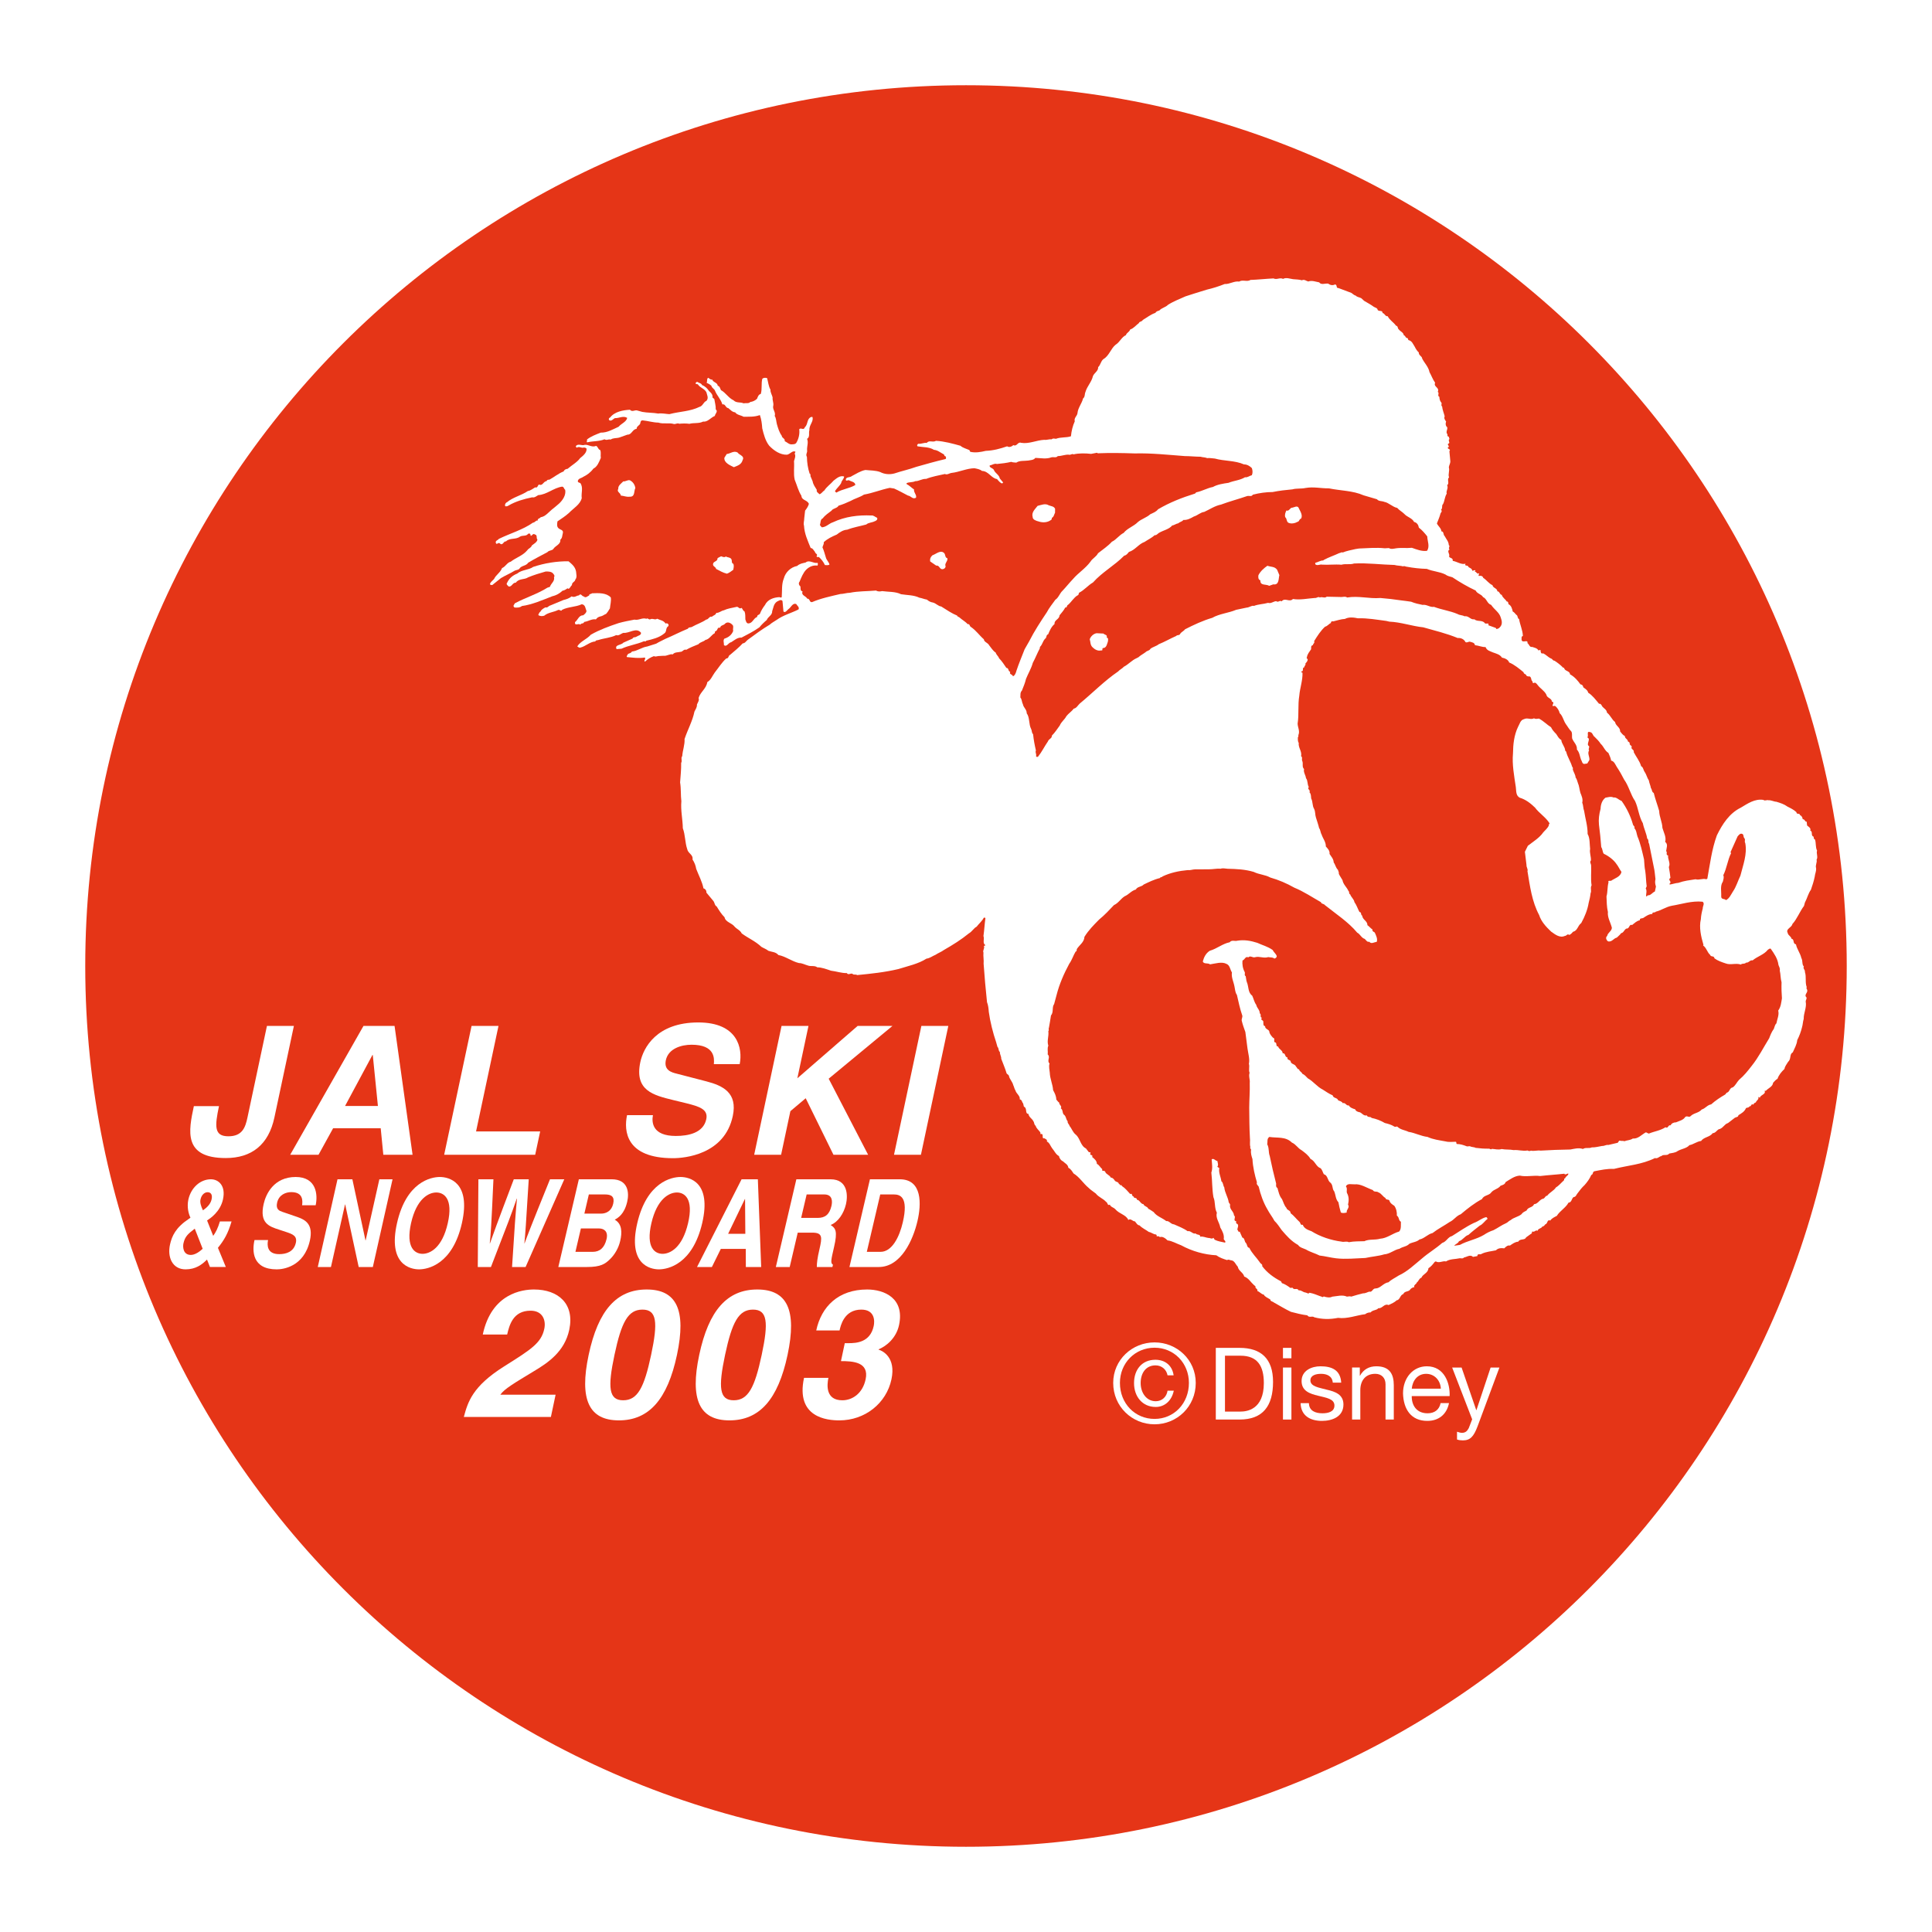 <?xml version="1.0" encoding="utf-8"?>
<!-- Generator: Adobe Illustrator 12.0.0, SVG Export Plug-In . SVG Version: 6.00 Build 51448)  -->
<!DOCTYPE svg PUBLIC "-//W3C//DTD SVG 1.1//EN" "http://www.w3.org/Graphics/SVG/1.1/DTD/svg11.dtd">
<svg  version="1.1" id="Calque_1" xmlns:x="http://ns.adobe.com/Extensibility/1.0/" xmlns:i="http://ns.adobe.com/AdobeIllustrator/10.0/" xmlns:graph="http://ns.adobe.com/Graphs/1.0/"
	 xmlns="http://www.w3.org/2000/svg" xmlns:xlink="http://www.w3.org/1999/xlink" xmlns:a="http://ns.adobe.com/AdobeSVGViewerExtensions/3.0/"
	 width="192.756" height="192.756" viewBox="0 0 192.756 192.756"
	 style="overflow:visible;enable-background:new 0 0 192.756 192.756;" xml:space="preserve">
<g>
	<polygon style="fill-rule:evenodd;clip-rule:evenodd;fill:#FFFFFF;" points="0,0 192.756,0 192.756,192.756 0,192.756 0,0 	"/>
	<path style="fill-rule:evenodd;clip-rule:evenodd;fill:#E53517;" d="M96.38,8.504c-48.536,0-87.875,39.347-87.875,87.874
		c0,48.532,39.339,87.874,87.875,87.874c48.53,0,87.869-39.342,87.869-87.874C184.249,47.851,144.91,8.504,96.38,8.504L96.38,8.504z
		"/>
	<path style="fill-rule:evenodd;clip-rule:evenodd;fill:#FFFFFF;" d="M22.523,115.539c2.579,0,4.275-1.323,4.854-4.046l1.945-9.138
		h-2.689l-1.943,9.138c-0.208,0.979-0.506,1.875-1.901,1.875c-1.436,0-1.369-0.985-0.941-3.007h-2.507
		C18.82,112.813,18.242,115.539,22.523,115.539L22.523,115.539z"/>
	<path style="fill-rule:evenodd;clip-rule:evenodd;fill:#FFFFFF;" d="M31.778,115.214l1.459-2.651h4.746l0.261,2.651h2.918
		l-1.797-12.858h-3.1l-7.314,12.858H31.778L31.778,115.214z M37.158,105.257h0.034l0.512,5.086h-3.277L37.158,105.257
		L37.158,105.257z"/>
	<polygon style="fill-rule:evenodd;clip-rule:evenodd;fill:#FFFFFF;" points="53.893,112.883 47.497,112.883 49.735,102.355 
		47.049,102.355 44.314,115.214 53.395,115.214 53.893,112.883 	"/>
	<path style="fill-rule:evenodd;clip-rule:evenodd;fill:#FFFFFF;" d="M62.561,111.257c-0.339,1.593-0.105,4.296,4.586,4.296
		c1.129,0,5.143-0.339,5.963-4.208c0.492-2.309-0.969-3.025-2.631-3.456l-2.971-0.771c-0.509-0.125-1.286-0.34-1.077-1.34
		c0.25-1.165,1.546-1.545,2.565-1.545c2.348,0,2.274,1.363,2.225,1.938h2.578c0.315-1.576-0.189-4.161-4.129-4.161
		c-4.174,0-5.482,2.532-5.786,3.96c-0.6,2.835,1.304,3.299,3.281,3.784l1.309,0.318c1.292,0.325,2.203,0.596,1.99,1.596
		c-0.292,1.362-1.771,1.667-3.04,1.667c-2.349,0-2.416-1.363-2.281-2.078H62.561L62.561,111.257z"/>
	<polygon style="fill-rule:evenodd;clip-rule:evenodd;fill:#FFFFFF;" points="77.976,102.355 75.244,115.214 77.93,115.214 
		78.856,110.862 80.385,109.572 83.156,115.214 86.614,115.214 82.678,107.621 89.043,102.355 85.568,102.355 79.552,107.581 
		80.662,102.355 77.976,102.355 	"/>
	<polygon style="fill-rule:evenodd;clip-rule:evenodd;fill:#FFFFFF;" points="89.194,115.214 91.881,115.214 94.614,102.355 
		91.926,102.355 89.194,115.214 	"/>
	<path style="fill-rule:evenodd;clip-rule:evenodd;fill:#FFFFFF;" d="M21.939,121.863c-0.196,0.67-0.421,1.1-0.667,1.439
		l-0.612-1.535c0.316-0.208,1.305-0.856,1.583-2.087c0.315-1.401-0.457-2.023-1.196-2.023c-1.054,0-1.976,0.818-2.251,2.008
		c-0.163,0.763,0.014,1.418,0.205,1.828l-0.167,0.116c-1.312,0.875-1.679,1.705-1.869,2.546c-0.294,1.308,0.258,2.489,1.545,2.489
		c1.012,0,1.635-0.467,2.144-0.977l0.292,0.742h1.585l-0.789-1.914c0.626-0.768,1.012-1.446,1.361-2.633H21.939L21.939,121.863z
		 M19.038,125.204c-0.786,0-0.811-0.817-0.735-1.157c0.158-0.698,0.457-0.942,1.129-1.462l0.788,2.007
		C19.933,124.862,19.472,125.204,19.038,125.204L19.038,125.204z M20.248,120.756c-0.22-0.455-0.31-0.807-0.241-1.099
		c0.104-0.464,0.412-0.71,0.703-0.71c0.318,0,0.51,0.233,0.399,0.718C21.009,120.121,20.669,120.461,20.248,120.756L20.248,120.756z
		"/>
	<path style="fill-rule:evenodd;clip-rule:evenodd;fill:#FFFFFF;" d="M29.501,117.428c-2.189,0-2.979,1.718-3.196,2.693
		c-0.436,1.924,0.547,2.244,1.559,2.569l0.675,0.223c0.664,0.218,1.126,0.401,0.979,1.079c-0.208,0.93-0.999,1.134-1.666,1.134
		c-1.229,0-1.208-0.916-1.107-1.409h-1.352c-0.246,1.081-0.237,2.928,2.222,2.928c0.591,0,2.711-0.234,3.301-2.868
		c0.352-1.573-0.381-2.06-1.239-2.354l-1.521-0.521c-0.263-0.089-0.663-0.234-0.507-0.914c0.178-0.794,0.874-1.05,1.412-1.05
		c1.229,0,1.13,0.928,1.079,1.312h1.354C31.726,119.181,31.565,117.428,29.501,117.428L29.501,117.428z"/>
	<polygon style="fill-rule:evenodd;clip-rule:evenodd;fill:#FFFFFF;" points="36.481,123.755 36.464,123.755 35.156,117.657 
		33.673,117.657 31.705,126.41 33.019,126.41 34.423,120.167 34.44,120.167 35.787,126.41 37.198,126.41 39.165,117.657 
		37.849,117.657 36.481,123.755 	"/>
	<path style="fill-rule:evenodd;clip-rule:evenodd;fill:#FFFFFF;" d="M43.879,117.428c-0.89,0-3.346,0.5-4.269,4.604
		c-0.926,4.109,1.306,4.612,2.198,4.612c0.893,0,3.352-0.503,4.277-4.612C47.009,117.928,44.774,117.428,43.879,117.428
		L43.879,117.428z M44.676,122.032c-0.55,2.452-1.756,3.062-2.521,3.062c-0.757,0-1.691-0.61-1.144-3.062
		c0.553-2.446,1.758-3.057,2.521-3.057C44.293,118.976,45.229,119.586,44.676,122.032L44.676,122.032z"/>
	<path style="fill-rule:evenodd;clip-rule:evenodd;fill:#FFFFFF;" d="M52.438,126.41l3.861-8.753h-1.426
		c-1.954,4.815-2.236,5.571-2.54,6.401h-0.015c0.105-1.131,0.139-1.598,0.435-6.401h-1.492c-1.748,4.599-2.052,5.485-2.38,6.401
		h-0.017c0.1-1,0.153-1.611,0.366-6.401h-1.5l-0.062,8.753h1.313c1.74-4.51,1.996-5.143,2.575-6.824h0.021
		c-0.151,1.682-0.222,2.532-0.49,6.824H52.438L52.438,126.41z"/>
	<path style="fill-rule:evenodd;clip-rule:evenodd;fill:#FFFFFF;" d="M60.875,125.616c0.461-0.452,0.842-1.107,1.002-1.804
		c0.204-0.863,0.187-1.718-0.545-2.122c0.323-0.181,0.955-0.535,1.244-1.789c0.213-0.899,0.105-2.244-1.548-2.244h-3.276
		l-2.048,8.753h2.859C59.939,126.41,60.377,126.104,60.875,125.616L60.875,125.616z M58.749,119.17h1.615
		c0.637,0,0.98,0.219,0.813,0.938c-0.163,0.695-0.668,0.976-1.222,0.976h-1.653L58.749,119.17L58.749,119.17z M57.955,122.562h1.798
		c0.504,0,0.943,0.289,0.763,1.061c-0.21,0.887-0.693,1.273-1.377,1.273h-1.728L57.955,122.562L57.955,122.562z"/>
	<path style="fill-rule:evenodd;clip-rule:evenodd;fill:#FFFFFF;" d="M67.895,117.428c-0.892,0-3.355,0.5-4.314,4.604
		c-0.957,4.109,1.268,4.612,2.16,4.612c0.895,0,3.358-0.503,4.317-4.612C71.015,117.928,68.788,117.428,67.895,117.428
		L67.895,117.428z M68.649,122.032c-0.572,2.452-1.782,3.062-2.544,3.062c-0.761,0-1.687-0.61-1.115-3.062
		c0.571-2.446,1.785-3.057,2.546-3.057C68.294,118.976,69.222,119.586,68.649,122.032L68.649,122.032z"/>
	<path style="fill-rule:evenodd;clip-rule:evenodd;fill:#FFFFFF;" d="M69.543,126.41h1.482l0.889-1.805h2.492l0.007,1.805h1.53
		l-0.332-8.753h-1.624L69.543,126.41L69.543,126.41z M74.335,119.629l0.026,3.466h-1.715l1.669-3.466H74.335L74.335,119.629z"/>
	<path style="fill-rule:evenodd;clip-rule:evenodd;fill:#FFFFFF;" d="M81.755,124.646c-0.211,0.9-0.258,1.35-0.261,1.764h1.557
		l0.054-0.232c-0.265-0.144-0.192-0.464,0.104-1.741c0.384-1.634,0.146-1.903-0.335-2.22c0.736-0.294,1.306-1.122,1.531-2.084
		c0.177-0.755,0.246-2.476-1.545-2.476h-3.407l-2.047,8.753h1.383l0.801-3.428h1.453C82.085,122.982,82.032,123.444,81.755,124.646
		L81.755,124.646z M80.48,119.17h1.755c0.828,0,0.825,0.681,0.72,1.146c-0.204,0.865-0.639,1.194-1.371,1.194h-1.653L80.48,119.17
		L80.48,119.17z"/>
	<path style="fill-rule:evenodd;clip-rule:evenodd;fill:#FFFFFF;" d="M89.769,117.657h-2.975l-2.044,8.753h2.921
		c2.228,0,3.428-2.706,3.865-4.584C91.926,120.167,92.041,117.657,89.769,117.657L89.769,117.657z M90.07,121.963
		c-0.333,1.438-1.072,2.933-2.214,2.933h-1.374l1.34-5.726h1.348C89.773,119.17,90.675,119.378,90.07,121.963L90.07,121.963z"/>
	<path style="fill-rule:evenodd;clip-rule:evenodd;fill:#FFFFFF;" d="M53.275,128.653c-1.129,0-4.231,0.359-5.109,4.495h2.433
		c0.218-0.928,0.582-2.38,2.333-2.38c1.222,0,1.553,0.966,1.373,1.806c-0.301,1.434-1.353,2.079-4.002,3.748
		c-3.183,2.002-3.624,3.564-4.028,5.05h8.688l0.469-2.221h-5.514c0.411-0.592,1.411-1.168,3.344-2.343
		c1.417-0.845,3.067-1.955,3.534-4.139C57.342,130.089,55.713,128.653,53.275,128.653L53.275,128.653z"/>
	<path style="fill-rule:evenodd;clip-rule:evenodd;fill:#FFFFFF;" d="M64.522,128.653c-2.992,0-4.844,2.062-5.791,6.523
		c-0.949,4.457,0.024,6.535,3.017,6.535c2.987,0,4.846-2.078,5.794-6.535C68.489,130.716,67.513,128.653,64.522,128.653
		L64.522,128.653z M64.963,135.177c-0.696,3.277-1.354,4.529-2.79,4.529c-1.433,0-1.562-1.252-0.866-4.529
		c0.696-3.276,1.353-4.517,2.789-4.517C65.53,130.66,65.659,131.9,64.963,135.177L64.963,135.177z"/>
	<path style="fill-rule:evenodd;clip-rule:evenodd;fill:#FFFFFF;" d="M75.555,128.653c-2.992,0-4.845,2.062-5.792,6.523
		c-0.949,4.457,0.025,6.535,3.014,6.535c2.994,0,4.85-2.078,5.799-6.535C79.523,130.716,78.545,128.653,75.555,128.653
		L75.555,128.653z M75.995,135.177c-0.696,3.277-1.355,4.529-2.792,4.529c-1.432,0-1.556-1.252-0.863-4.529
		c0.699-3.276,1.356-4.517,2.784-4.517C76.562,130.66,76.693,131.9,75.995,135.177L75.995,135.177z"/>
	<path style="fill-rule:evenodd;clip-rule:evenodd;fill:#FFFFFF;" d="M86.513,128.653c-2.866,0-4.569,1.701-5.076,4.086h2.327
		c0.098-0.447,0.441-2.079,2.166-2.079c1.377,0,1.344,1.166,1.241,1.632c-0.349,1.648-1.744,1.716-2.494,1.716h-0.393l-0.381,1.791
		c1.166,0,2.833,0.073,2.461,1.813c-0.296,1.411-1.32,2.094-2.325,2.094c-1.684,0-1.533-1.542-1.392-2.221l0.024-0.015h-2.454
		c-0.848,3.974,2.322,4.241,3.522,4.241c2.562,0,4.694-1.702,5.203-4.1c0.462-2.175-0.868-2.836-1.287-2.959l0.009-0.031
		c0.785-0.323,1.758-1.131,2.034-2.421C90.273,129.514,88.214,128.653,86.513,128.653L86.513,128.653z"/>
	<path style="fill-rule:evenodd;clip-rule:evenodd;fill:#FFFFFF;" d="M123.67,134.477h-2.369v7.151h2.369
		c2.331,0,3.342-1.354,3.342-3.758C127.012,135.562,125.818,134.477,123.67,134.477L123.67,134.477z M123.756,140.834h-1.54v-5.575
		h1.552c1.714,0,2.325,1.05,2.325,2.734C126.093,140.646,124.384,140.834,123.756,140.834L123.756,140.834z"/>
	<polygon style="fill-rule:evenodd;clip-rule:evenodd;fill:#FFFFFF;" points="128.845,135.514 128.845,134.477 128.001,134.477 
		128.001,135.514 128.845,135.514 	"/>
	<polygon style="fill-rule:evenodd;clip-rule:evenodd;fill:#FFFFFF;" points="128.845,141.628 128.845,136.439 128.001,136.439 
		128.001,141.628 128.845,141.628 	"/>
	<path style="fill-rule:evenodd;clip-rule:evenodd;fill:#FFFFFF;" d="M132.376,138.65c-0.757-0.208-1.637-0.308-1.637-0.929
		c0-0.519,0.575-0.654,1.066-0.654c0.554,0,1.112,0.209,1.167,0.877h0.841c-0.077-1.274-0.96-1.629-2.071-1.629
		c-0.881,0-1.882,0.426-1.882,1.475c0,0.992,0.83,1.268,1.641,1.46c0.838,0.211,1.635,0.309,1.635,0.983
		c0,0.648-0.685,0.771-1.196,0.771c-0.688,0-1.334-0.232-1.35-1.012h-0.829c0.032,1.288,1.005,1.771,2.126,1.771
		c1.023,0,2.148-0.411,2.148-1.638C134.035,139.128,133.21,138.839,132.376,138.65L132.376,138.65z"/>
	<path style="fill-rule:evenodd;clip-rule:evenodd;fill:#FFFFFF;" d="M137.314,136.315c-0.713,0-1.276,0.306-1.634,0.948h-0.012
		v-0.826h-0.771v5.19h0.822v-2.923c0-0.939,0.488-1.638,1.499-1.638c0.625,0,1.017,0.418,1.017,1.038v3.522h0.824v-3.416
		C139.06,137.103,138.651,136.315,137.314,136.315L137.314,136.315z"/>
	<path style="fill-rule:evenodd;clip-rule:evenodd;fill:#FFFFFF;" d="M142.356,136.315c-1.375,0-2.376,1.155-2.376,2.701
		c0.045,1.588,0.804,2.747,2.421,2.747c1.129,0,1.934-0.633,2.167-1.776h-0.838c-0.137,0.675-0.62,1.017-1.304,1.017
		c-1.104,0-1.591-0.803-1.576-1.715h3.78C144.685,138.043,144.126,136.315,142.356,136.315L142.356,136.315z M140.851,138.55
		c0.076-0.803,0.572-1.482,1.434-1.482c0.836,0,1.432,0.654,1.468,1.482H140.851L140.851,138.55z"/>
	<path style="fill-rule:evenodd;clip-rule:evenodd;fill:#FFFFFF;" d="M147.306,140.685h-0.021l-1.462-4.247h-0.942l1.997,5.167
		l-0.342,0.885c-0.158,0.304-0.344,0.464-0.685,0.464c-0.157,0-0.323-0.064-0.484-0.111v0.776c0.188,0.064,0.376,0.088,0.584,0.088
		c0.729,0,1.075-0.375,1.459-1.382l2.188-5.887h-0.878L147.306,140.685L147.306,140.685z"/>
	<path style="fill-rule:evenodd;clip-rule:evenodd;fill:#FFFFFF;" d="M115.19,133.931c-2.239,0-4.126,1.739-4.126,4.043
		c0,2.363,1.887,4.129,4.126,4.129c2.236,0,4.11-1.766,4.11-4.129C119.301,135.67,117.427,133.931,115.19,133.931L115.19,133.931z
		 M115.19,141.565c-1.948,0-3.455-1.537-3.455-3.592c0-1.979,1.507-3.512,3.455-3.512c1.933,0,3.428,1.533,3.428,3.512
		C118.618,140.028,117.123,141.565,115.19,141.565L115.19,141.565z"/>
	<path style="fill-rule:evenodd;clip-rule:evenodd;fill:#FFFFFF;" d="M115.308,139.801c-0.926,0-1.505-0.842-1.505-1.815
		c0-0.985,0.516-1.763,1.483-1.763c0.634,0,1.096,0.429,1.2,0.995h0.607c-0.143-1.029-0.896-1.554-1.821-1.554
		c-1.323,0-2.129,0.967-2.129,2.329c0,1.358,0.846,2.379,2.164,2.379c0.891,0,1.594-0.616,1.803-1.625h-0.624
		C116.401,139.352,115.942,139.801,115.308,139.801L115.308,139.801z"/>
	<path style="fill-rule:evenodd;clip-rule:evenodd;fill:#FFFFFF;" d="M181.239,85.776c0.174-0.28-0.051-0.617,0.05-0.909
		c-0.179-0.345-0.078-0.758-0.213-1.115c-0.129-0.042-0.146-0.207-0.111-0.265c-0.361-0.11-0.043-0.502-0.358-0.62
		c0.112-0.244-0.188-0.392-0.313-0.509l-0.042-0.381c-0.183,0.043-0.161-0.251-0.398-0.247c-0.014-0.167-0.102-0.339-0.264-0.4
		c-0.036-0.258-0.344-0.014-0.362-0.3c-0.25-0.237-0.575-0.4-0.879-0.548c-0.351-0.256-0.714-0.366-1.115-0.49
		c-0.264-0.009-0.522-0.175-0.81-0.151c-0.155-0.057-0.339,0.098-0.492-0.036c-0.854-0.134-1.565,0.366-2.245,0.772
		c-1.134,0.555-1.834,1.617-2.394,2.765c-0.515,1.412-0.687,2.883-0.953,4.33l-0.107,0.051c-0.364-0.112-0.7,0.112-1.068,0
		c-0.611,0.096-1.153,0.155-1.712,0.359c-0.285,0.016-0.6,0.136-0.857,0.169c-0.025-0.012-0.038-0.06-0.024-0.091
		c0.295-0.21-0.247-0.351,0.087-0.576c-0.041-0.376-0.087-0.682-0.158-1.079c0.199-0.39-0.137-0.792-0.07-1.15
		c-0.287-0.055-0.033-0.333-0.201-0.436c0.025-0.299,0.226-0.684-0.097-0.925c0.136-0.469-0.14-0.917-0.273-1.392
		c-0.021-0.601-0.309-1.094-0.325-1.697c-0.159-0.567-0.399-1.196-0.541-1.792c-0.214-0.096-0.15-0.332-0.284-0.488
		c-0.038-0.263-0.167-0.501-0.203-0.758c-0.188-0.272-0.231-0.579-0.414-0.847c-0.138-0.166-0.138-0.481-0.356-0.574
		c-0.144-0.524-0.511-0.95-0.739-1.404c0.066-0.235-0.232-0.261-0.228-0.459c0.106-0.17-0.147-0.206-0.177-0.347
		c0.029-0.175-0.074-0.198-0.188-0.272c0.022-0.222-0.304-0.266-0.294-0.536c-0.219-0.094-0.331-0.287-0.471-0.45
		c0.024-0.416-0.443-0.55-0.509-0.948c-0.327-0.238-0.455-0.671-0.804-0.93c-0.022-0.285-0.292-0.414-0.455-0.595
		c-0.078-0.129-0.15-0.33-0.334-0.288c-0.342-0.407-0.658-0.842-1.084-1.105c-0.061-0.278-0.312-0.391-0.492-0.542
		c-0.011-0.166-0.111-0.266-0.286-0.297c-0.25-0.354-0.588-0.756-1.037-0.997c-0.009-0.359-0.525-0.287-0.587-0.636
		c-0.055-0.036-0.172-0.034-0.196-0.125c-0.247-0.232-0.489-0.421-0.77-0.598c-0.194-0.002-0.194-0.198-0.341-0.211
		c-0.272-0.129-0.507-0.392-0.778-0.521c-0.25,0.083-0.256-0.157-0.268-0.325c-0.086-0.053-0.161,0.062-0.214,0.026
		c-0.129-0.239-0.427-0.266-0.617-0.342c-0.271,0.062-0.301-0.268-0.473-0.378c0.068-0.426-0.503,0.045-0.587-0.321
		c0.014-0.15-0.059-0.349,0.13-0.392c-0.013-0.561-0.292-1.125-0.379-1.687c-0.155-0.06-0.122-0.239-0.2-0.366
		c-0.172-0.108-0.243-0.308-0.43-0.383c-0.067-0.282-0.142-0.6-0.42-0.731c-0.044-0.11-0.012-0.287-0.183-0.272
		c-0.126-0.237-0.427-0.383-0.491-0.661c-0.223-0.019-0.208-0.363-0.444-0.354c0-0.32-0.441-0.315-0.487-0.617
		c-0.346-0.139-0.586-0.52-0.923-0.729c-0.043-0.189-0.252-0.237-0.436-0.191c-0.096-0.098,0.077-0.189,0.01-0.271
		c-0.205,0.148-0.237-0.185-0.421-0.144l0.071-0.115c-0.081-0.13-0.231,0.06-0.318,0c-0.023-0.21-0.229-0.258-0.367-0.349
		c-0.039-0.254-0.477-0.055-0.299-0.343c-0.437,0.125-0.852-0.213-1.284-0.282c0.044-0.322-0.25-0.234-0.366-0.423
		c0.131-0.272-0.264-0.522,0.052-0.715c-0.18-0.155,0.103-0.292-0.078-0.443c-0.012-0.36-0.265-0.595-0.402-0.88
		c-0.18-0.15-0.062-0.471-0.33-0.48c-0.027-0.332-0.342-0.529-0.452-0.794c0.119-0.317,0.248-0.591,0.341-0.928
		c0.012-0.148,0.254-0.277,0.07-0.428c0.199-0.192,0.024-0.419,0.204-0.579c0.167-0.333,0.154-0.694,0.366-1.036
		c-0.097-0.294,0.192-0.507,0.042-0.837c0.268-0.229-0.053-0.542,0.188-0.794c-0.122-0.309,0.088-0.653-0.021-0.993
		c0.023-0.223,0.155-0.375,0.149-0.614l-0.092-1c0.188-0.236-0.208-0.17-0.157-0.371c0.266-0.113-0.098-0.223,0.036-0.375
		c0.275-0.064-0.079-0.324,0.131-0.472c-0.067-0.079-0.01-0.236-0.152-0.253c-0.091-0.05-0.036-0.138-0.058-0.227
		c-0.249-0.237,0.175-0.598-0.11-0.78c-0.086-0.169-0.073-0.32-0.018-0.478c-0.101-0.146-0.241-0.309-0.143-0.524
		c-0.066-0.277-0.228-0.653-0.257-0.988c-0.14-0.083-0.022-0.208-0.057-0.349c-0.161-0.179-0.206-0.363-0.216-0.603
		c-0.244-0.114,0.037-0.373-0.159-0.498c0.205-0.461-0.454-0.473-0.265-0.909c-0.252-0.354-0.355-0.696-0.56-1.057
		c-0.103-0.536-0.507-0.902-0.733-1.359c-0.008-0.242-0.361-0.304-0.337-0.606c-0.149-0.133-0.295-0.341-0.396-0.559
		c-0.187-0.271-0.26-0.593-0.646-0.678c-0.033-0.062-0.021-0.21-0.146-0.208c-0.146-0.012-0.129-0.234-0.304-0.265
		c-0.05-0.307-0.328-0.358-0.501-0.588c-0.142-0.091-0.058-0.35-0.278-0.369c-0.227-0.337-0.643-0.555-0.83-0.949
		c-0.263,0.039-0.291-0.296-0.512-0.315c0-0.319-0.321-0.123-0.486-0.302c-0.023-0.213-0.247-0.232-0.388-0.322
		c-0.296-0.221-0.651-0.404-0.968-0.596l-0.275-0.256c-0.17-0.103-0.438-0.114-0.547-0.256c-0.203-0.052-0.314-0.196-0.456-0.282
		l-1.274-0.478c-0.289,0.014-0.09-0.297-0.331-0.364c-0.214,0.101-0.455,0.108-0.692-0.079c-0.331-0.045-0.695,0.162-0.907-0.127
		c-0.354-0.062-0.733-0.222-1.091-0.086c-0.205-0.05-0.396-0.249-0.634-0.119c-0.263-0.085-0.579-0.085-0.872-0.111
		c-0.331-0.042-0.702-0.198-1.006-0.031c-0.33-0.165-0.623,0.119-0.954-0.046c-0.77,0.036-1.576,0.127-2.298,0.151
		c-0.336,0.222-0.787-0.058-1.128,0.165c-0.501-0.079-0.955,0.273-1.447,0.242c-0.575,0.232-1.169,0.419-1.761,0.557
		c-0.438,0.127-0.889,0.28-1.317,0.407l-0.831,0.268c-0.549,0.247-1.219,0.505-1.748,0.845c-0.23,0.249-0.612,0.287-0.863,0.567
		c-0.138,0.033-0.34,0.102-0.383,0.232c-0.495,0.165-0.839,0.464-1.266,0.71c-0.076,0.187-0.355,0.137-0.386,0.309
		c-0.291,0.215-0.532,0.538-0.871,0.641c-0.1,0.289-0.345,0.299-0.426,0.565c-0.443,0.198-0.594,0.69-1.039,0.965
		c-0.466,0.381-0.642,1.101-1.196,1.419c-0.288,0.218-0.279,0.579-0.538,0.811c0.038,0.378-0.399,0.578-0.521,0.899
		c-0.13,0.586-0.57,0.981-0.745,1.58c-0.097,0.217-0.028,0.492-0.236,0.641c-0.125,0.512-0.511,0.94-0.557,1.461
		c-0.028,0.301-0.375,0.476-0.271,0.82c-0.211,0.459-0.33,0.973-0.383,1.495c-0.492,0.163-0.98,0.057-1.495,0.251
		c-0.146-0.012-0.304-0.075-0.422,0.05c-0.296-0.026-0.491,0.091-0.741,0.052c-0.766,0.034-1.525,0.433-2.31,0.299
		c-0.348-0.136-0.411,0.41-0.773,0.229c-0.158,0.135-0.396,0.262-0.626,0.12c-0.694,0.242-1.403,0.429-2.125,0.452
		c-0.506,0.121-1.041,0.218-1.557,0.094l-0.085-0.173c-0.278-0.126-0.687-0.227-0.881-0.426c-0.803-0.222-1.612-0.449-2.447-0.495
		c-0.318,0.196-0.682-0.108-0.924,0.213c-0.274-0.056-0.551,0.128-0.83,0.076c-0.107,0.051-0.179,0.161-0.083,0.261
		c0.531,0.098,1.15,0.045,1.633,0.349c0.374,0.031,0.62,0.263,0.952,0.433c0.101,0.021,0.056,0.229,0.218,0.215
		c0.024,0.089,0.071,0.196-0.007,0.268c-0.964,0.225-2.011,0.52-2.922,0.78c-0.763,0.275-1.436,0.407-2.179,0.658
		c-0.479,0.131-0.998,0.086-1.416-0.134c-0.476-0.18-1.005-0.154-1.484-0.21c-0.482,0.088-0.945,0.393-1.361,0.61
		c-0.174,0.163-0.547,0.058-0.598,0.333c0.007,0.242,0.222,0.024,0.334,0.091c0.201,0.125,0.615,0.148,0.615,0.466
		c-0.57,0.347-1.312,0.402-1.883,0.756c-0.086-0.055-0.141-0.088-0.137-0.163c0.178-0.285,0.467-0.502,0.615-0.801
		c0.019-0.223,0.292-0.406,0.287-0.646c-0.44-0.12-0.753,0.199-1.044,0.414c-0.304,0.361-0.687,0.598-0.933,0.993
		c-0.175,0.091-0.307,0.364-0.5,0.361c-0.074-0.131-0.313-0.196-0.246-0.43c-0.156-0.254-0.369-0.543-0.414-0.849l-0.175-0.421
		c-0.093-0.096,0.027-0.299-0.129-0.359c-0.177-0.541-0.258-1.103-0.268-1.662c-0.158-0.249,0.066-0.426,0.017-0.658
		c-0.028-0.403,0.158-0.766,0-1.139c0.319-0.196,0.129-0.591,0.233-0.88c-0.046-0.502,0.451-0.858,0.299-1.309L80.935,41.6
		c-0.466,0.185-0.294,0.725-0.634,1.023c-0.112,0.367-0.39-0.004-0.562,0.204c0.064,0.468-0.06,0.988-0.309,1.382
		c-0.115,0.122-0.263,0.112-0.428,0.126c-0.289,0.019-0.464-0.21-0.71-0.32c0.057-0.28-0.285-0.296-0.294-0.536
		c-0.254-0.354-0.367-0.744-0.491-1.173c-0.068-0.277-0.068-0.593-0.213-0.802c0.127-0.394-0.253-0.667-0.144-1.035
		c0.053-0.28-0.103-0.536-0.065-0.788c-0.036-0.253-0.249-0.548-0.213-0.798c-0.203-0.362-0.229-0.773-0.339-1.158
		c-0.161-0.06-0.374-0.036-0.474,0.062c-0.132,0.466-0.003,1.019-0.156,1.517c-0.227,0.05-0.298,0.287-0.373,0.478
		c-0.196,0.188-0.417,0.29-0.675,0.325c-0.155,0.182-0.442,0.08-0.675,0.132c-0.304-0.148-0.705-0.002-0.992-0.299
		c-0.519-0.244-0.785-0.763-1.258-1.016c-0.088-0.175-0.115-0.388-0.321-0.438c-0.031-0.333-0.464-0.328-0.555-0.622
		c-0.158,0.062-0.307-0.146-0.409-0.173c-0.158,0.135-0.057,0.354-0.149,0.498c0.216,0.096,0.302,0.146,0.482,0.299
		c0.023,0.213,0.292,0.299,0.36,0.5c0.182,0.469,0.583,0.833,0.733,1.359c0.32-0.074,0.296,0.342,0.595,0.373
		c0.208,0.166,0.385,0.393,0.682,0.419c0.184,0.273,0.574,0.28,0.832,0.438c0.558-0.007,1.074,0.039,1.634-0.165
		c0.156,0.453,0.203,0.873,0.236,1.325c0.145,0.603,0.321,1.264,0.696,1.734c0.481,0.5,1.091,0.912,1.766,0.897
		c0.306-0.041,0.57-0.471,0.851-0.294l-0.079,0.186c0.132,0.239,0,0.514-0.066,0.747c0.048,0.619-0.069,1.253,0.069,1.854
		c0.222,0.528,0.362,1.126,0.666,1.593c0.04,0.498,0.578,0.399,0.75,0.818c-0.066,0.234-0.189,0.432-0.378,0.672l-0.086,0.77
		c0.008,0.244-0.105,0.486-0.023,0.734c0.045,0.816,0.371,1.493,0.665,2.225c0.228,0.019,0.306,0.268,0.431,0.387
		c-0.003,0.189,0.342,0.208,0.152,0.447c0.053,0.112,0.161,0.058,0.237,0.064c0.246,0.232,0.452,0.476,0.598,0.804
		c0.148,0.019,0.301,0.03,0.455-0.034c-0.032-0.253-0.302-0.459-0.363-0.736c-0.108-0.339-0.183-0.663-0.333-0.993
		c0.029-0.175,0.165-0.325,0.125-0.512c0.377-0.357,0.815-0.556,1.301-0.766c0.305-0.242,0.643-0.464,1.047-0.488
		c0.627-0.244,1.28-0.346,1.899-0.517c0.196-0.191,0.586-0.187,0.82-0.316c0.142-0.031,0.35-0.177,0.258-0.352
		c-0.187-0.074-0.349-0.256-0.562-0.23c-1.3-0.06-2.624,0.101-3.851,0.68c-0.381,0.115-0.641,0.466-1.091,0.502
		c-0.086-0.058-0.152-0.139-0.206-0.244c0.096-0.22,0.022-0.54,0.284-0.651c0.242-0.323,0.56-0.519,0.871-0.763
		c0.153-0.254,0.574-0.232,0.706-0.502c0.428-0.127,0.804-0.287,1.199-0.473c0.429-0.247,0.935-0.366,1.337-0.632
		c0.928-0.167,1.676-0.49,2.581-0.676l0.431,0.069c0.461,0.208,0.93,0.464,1.375,0.699c0.326,0.046,0.459,0.402,0.804,0.223
		c0.102-0.29-0.237-0.501-0.195-0.832c-0.222-0.136-0.455-0.398-0.729-0.525l-0.021-0.096c0.282-0.138,0.591-0.064,0.878-0.204
		c0.387,0.005,0.667-0.253,1.083-0.227c0.622-0.246,1.234-0.34,1.877-0.49c0.199,0.122,0.443-0.079,0.653-0.105
		c0.761-0.082,1.544-0.462,2.294-0.467c0.282,0.06,0.538,0.096,0.744,0.268c0.661,0.017,0.923,0.727,1.502,0.812
		c0.163,0.183,0.309,0.388,0.514,0.438l0.099-0.099l-0.337-0.404c-0.057-0.354-0.462-0.523-0.583-0.832
		c-0.075-0.208-0.49-0.228-0.425-0.461c0.259-0.039,0.456-0.23,0.726-0.146c0.495-0.045,0.963-0.105,1.425-0.213
		c0.188,0.076,0.328,0.046,0.504,0.076c0.335-0.225,0.764-0.151,1.19-0.206c0.229-0.052,0.526-0.029,0.714-0.266
		c0.542,0.02,1.104,0.132,1.567-0.047c0.244-0.08,0.499,0.077,0.67-0.134c0.392,0.005,0.739-0.172,1.109-0.138
		c0.163,0.062,0.328-0.146,0.453-0.031c0.552-0.129,1.213-0.115,1.763-0.05l0.582-0.112l0.085,0.053
		c1.249-0.051,2.418-0.029,3.694,0.014c1.64-0.043,3.334,0.141,4.987,0.265c0.511,0,1.061,0.064,1.571,0.064
		c0.231,0.072,0.442,0.046,0.663,0.139c0.263-0.033,0.493,0.031,0.763,0.043c0.933,0.264,2.009,0.182,2.9,0.582
		c0.32,0.002,0.572,0.155,0.792,0.37c0.087,0.251,0.091,0.493-0.001,0.71c-0.231,0.051-0.429,0.247-0.683,0.204
		c-0.505,0.313-1.112,0.333-1.642,0.555c-0.521,0.074-1.126,0.167-1.556,0.414c-0.579,0.11-1.091,0.424-1.671,0.536l-0.115,0.122
		c-1.31,0.407-2.516,0.88-3.688,1.567c-0.207,0.268-0.5,0.359-0.783,0.5c-0.358,0.328-0.889,0.476-1.229,0.773
		c-0.428,0.438-1.047,0.61-1.421,1.083c-0.454,0.227-0.738,0.682-1.176,0.883c-0.387,0.433-0.912,0.775-1.381,1.148
		c-0.185,0.361-0.562,0.519-0.751,0.833c-0.519,0.704-1.204,1.103-1.756,1.748c-0.328,0.34-0.687,0.792-1.039,1.163
		c-0.263,0.232-0.394,0.698-0.713,0.895c-0.31,0.435-0.614,0.799-0.848,1.244c-0.629,0.944-1.24,1.868-1.771,2.915l-0.448,0.783
		c-0.273,0.696-0.585,1.449-0.812,2.128c-0.051,0.208-0.152,0.5-0.354,0.569c-0.026-0.213-0.404-0.168-0.272-0.445
		c-0.237-0.062-0.115-0.385-0.383-0.395c-0.228-0.337-0.446-0.675-0.736-0.969c-0.043-0.182-0.271-0.326-0.326-0.555
		c-0.283-0.178-0.449-0.478-0.651-0.723c-0.141-0.28-0.512-0.318-0.532-0.604c-0.459-0.397-0.758-0.866-1.284-1.226
		c-0.156-0.06-0.103-0.342-0.336-0.287c-0.229-0.268-0.562-0.431-0.808-0.663c-0.067-0.079-0.205-0.05-0.236-0.189
		c-0.536-0.215-1.032-0.56-1.596-0.911c-0.297-0.027-0.512-0.316-0.82-0.392c-0.254-0.036-0.424-0.142-0.605-0.294
		c-0.254-0.036-0.495-0.151-0.747-0.189c-0.577-0.275-1.225-0.247-1.83-0.347c-0.576-0.28-1.244-0.22-1.895-0.311
		c-0.184,0.043-0.397,0.067-0.596-0.055c-0.835,0.077-1.763,0.047-2.619,0.223c-0.313,0-0.625,0.119-0.942,0.122
		c-0.921,0.215-1.961,0.433-2.822,0.808c-0.304,0.043-0.175-0.349-0.493-0.348c-0.108-0.265-0.629-0.31-0.457-0.719
		c-0.251-0.039-0.198-0.318-0.21-0.483c-0.154-0.135-0.225-0.335-0.091-0.49c0.172-0.404,0.351-0.883,0.665-1.199
		c0.316-0.315,0.72-0.461,1.12-0.404c0.053-0.091,0.05-0.208,0.011-0.272c-0.443,0.079-0.81-0.344-1.199-0.033
		c-0.321,0.076-0.579,0.107-0.84,0.341c-0.626,0.12-1.167,0.615-1.332,1.259c-0.232,0.563-0.156,1.198-0.204,1.844
		c-0.07,0.111-0.165,0.014-0.24,0.007c-0.572,0.036-1.16,0.222-1.439,0.796c-0.188,0.241-0.38,0.553-0.5,0.87
		c-0.073,0.113-0.295,0.094-0.271,0.307c-0.402,0.146-0.45,0.663-0.914,0.65c-0.18-0.033-0.206-0.244-0.266-0.399
		c-0.017-0.29,0.021-0.539-0.087-0.804c-0.193-0.079-0.163-0.256-0.304-0.347c-0.224,0.18-0.31-0.191-0.527-0.091
		c-0.462,0.105-0.843,0.149-1.235,0.335c-0.255,0.038-0.488,0.286-0.744,0.249c-0.064,0.235-0.306,0.244-0.44,0.395
		c-0.263-0.086-0.326,0.271-0.567,0.277c-0.416,0.294-0.959,0.467-1.387,0.713c-0.146,0.105-0.361,0.012-0.438,0.198
		c-0.734,0.297-1.484,0.692-2.241,1.01c-0.345,0.18-0.612,0.29-0.929,0.485c-0.293,0.094-0.588,0.187-0.885,0.28
		c-0.56,0.082-0.986,0.45-1.528,0.504c-0.085,0.145-0.228,0.175-0.385,0.235c-0.07,0.11-0.185,0.24-0.123,0.318
		c0.598,0.055,1.18,0.143,1.785,0.045c0.153,0.134-0.163,0.33,0.024,0.409c0.277-0.26,0.536-0.416,0.892-0.55
		c0.142,0.091,0.269,0.01,0.431-0.005l0.531-0.028c0.325,0.047,0.604-0.213,0.914-0.139c0.189-0.239,0.514-0.191,0.792-0.258
		c0.196,0.005,0.294-0.287,0.557-0.201c0.386-0.235,0.788-0.378,1.207-0.552c0.188-0.235,0.504-0.237,0.701-0.431
		c0.395-0.064,0.587-0.498,0.935-0.678l0.029-0.177c0.307-0.047,0.166-0.449,0.503-0.36c0.054-0.28,0.38-0.235,0.485-0.404
		c0.28-0.264,0.622-0.048,0.794,0.174c0.075,0.208-0.036,0.376,0.031,0.531c-0.147,0.421-0.497,0.674-0.886,0.787
		c-0.153,0.185-0.022,0.421-0.044,0.644c0.294,0.224,0.426-0.244,0.732-0.294c0.32-0.194,0.614-0.483,1.028-0.457
		c0.586-0.306,1.221-0.626,1.783-1.026c0.186-0.237,0.48-0.524,0.727-0.725c0.137-0.352,0.564-0.475,0.545-0.883
		c0.117-0.315,0.143-0.737,0.483-0.959c0.15-0.062,0.396-0.263,0.545-0.057l0.096,1.048l0.086,0.053
		c0.194,0,0.273-0.189,0.415-0.294c0.255-0.156,0.409-0.653,0.784-0.498c0.06,0.156,0.333,0.287,0.22,0.531
		c-0.694,0.356-1.541,0.576-2.182,1.045c-0.208,0.146-0.492,0.284-0.693,0.476c-0.745,0.442-1.469,0.976-2.194,1.512
		c-0.146,0.103-0.258,0.349-0.502,0.356c-0.364,0.404-0.835,0.78-1.261,1.146c-0.196,0.071-0.108,0.366-0.375,0.356
		c-0.425,0.366-0.794,0.959-1.153,1.407c-0.239,0.327-0.384,0.748-0.743,0.953c-0.094,0.652-0.694,0.986-0.869,1.589
		c0.096,0.218-0.085,0.459-0.163,0.644c0.015,0.287-0.136,0.469-0.251,0.712c-0.191,0.945-0.671,1.785-0.986,2.732
		c0.036,0.573-0.195,1.139-0.231,1.705c-0.17,0.208,0.031,0.452-0.108,0.68c0.013,0.682-0.062,1.301-0.105,1.945
		c0.105,0.653,0.05,1.248,0.125,1.885c-0.082,0.895,0.136,1.818,0.146,2.688c0.251,0.667,0.213,1.431,0.438,2.081
		c0.081,0.443,0.61,0.536,0.531,1.041c0.187,0.272,0.323,0.631,0.366,0.93c0.256,0.672,0.593,1.273,0.725,1.947
		c0.175,0.034,0.323,0.239,0.289,0.419l0.678,0.815c0.162,0.177,0.136,0.474,0.351,0.57c0.235,0.383,0.47,0.768,0.787,1.079
		c0.088,0.487,0.742,0.578,0.993,0.927c0.258,0.283,0.543,0.34,0.718,0.684c0.674,0.498,1.342,0.754,1.966,1.342
		c0.199,0.121,0.489,0.223,0.698,0.393c0.316,0.119,0.725,0.096,0.996,0.421c0.71,0.127,1.337,0.634,2.056,0.803
		c0.319,0,0.57,0.158,0.91,0.252c0.293,0.101,0.647-0.031,0.916,0.174c0.433-0.004,0.94,0.191,1.364,0.335
		c0.55,0.064,1.03,0.249,1.586,0.239c0.131,0.235,0.363-0.009,0.55,0.065c0.136,0.162,0.344,0.017,0.469,0.134
		c1.42-0.141,2.727-0.275,4.109-0.599c0.927-0.292,2.015-0.521,2.812-1.042c0.334-0.034,0.596-0.263,0.908-0.385
		c0.271-0.185,0.565-0.278,0.854-0.491c0.858-0.492,1.684-1.002,2.478-1.65c0.301-0.165,0.488-0.526,0.765-0.663
		c0.225-0.299,0.535-0.541,0.715-0.894c0.049-0.01,0.14-0.034,0.162,0.055c-0.084,0.579-0.112,1.191-0.196,1.77
		c0.124,0.311-0.124,0.713,0.188,0.906c-0.027,0.101-0.137,0.031-0.142,0.103c0.101,0.221-0.148,0.424-0.046,0.646
		c-0.034,0.373,0.051,0.736,0.016,1.109c0.09,1.313,0.205,2.529,0.339,3.833c0.122,0.309,0.154,0.643,0.179,0.976
		c0.135,0.988,0.42,2.106,0.729,3.009l0.136,0.48c0.158,0.134,0.069,0.396,0.24,0.501c-0.011,0.265,0.154,0.449,0.133,0.677
		c0.191,0.509,0.404,0.995,0.542,1.473c0.066,0.082,0.252,0.158,0.241,0.305c0.09,0.299,0.339,0.533,0.416,0.854
		c0.09,0.17,0.114,0.386,0.219,0.529c0.078,0.322,0.494,0.543,0.432,0.896c0.226,0.02,0.213,0.291,0.338,0.407l0.074,0.317
		c0.375,0.158,0.071,0.716,0.456,0.723c0.036,0.333,0.352,0.452,0.491,0.734c0.107,0.143,0.058,0.35,0.229,0.455
		c0.064,0.277,0.346,0.449,0.477,0.686c0.012,0.048-0.041,0.137,0.033,0.142c0.291-0.094,0.122,0.311,0.244,0.428l0.093-0.021
		c0.112,0.074,0.345,0.14,0.271,0.333c0.272,0.124,0.35,0.446,0.524,0.673c0.229,0.263,0.36,0.615,0.688,0.784
		c0.028,0.215,0.2,0.442,0.392,0.517c0.188,0.198,0.508,0.314,0.538,0.647c0.248,0.115,0.374,0.352,0.517,0.564
		c0.599,0.364,0.961,0.986,1.508,1.443c0.188,0.195,0.475,0.373,0.713,0.56c0.28,0.37,0.72,0.49,1.021,0.829
		c0.188,0.077,0.125,0.433,0.379,0.278c0.082,0.246,0.38,0.277,0.541,0.454c0.409,0.488,1.079,0.549,1.304,1.079
		c0.238-0.2,0.446,0.163,0.659,0.137c0.134,0.162,0.262,0.401,0.458,0.401c0.259,0.279,0.635,0.436,0.933,0.658
		c0.248,0.038,0.472,0.254,0.707,0.249c0.086,0.05,0.082,0.123,0.074,0.198c0.091-0.022,0.232-0.053,0.31,0.069
		c0.265-0.105,0.56,0.117,0.778,0.329c0.448,0.044,0.906,0.329,1.354,0.486c1.086,0.596,2.331,0.938,3.507,0.997
		c0.329,0.244,0.721,0.369,1.084,0.483c0.099-0.101,0.241-0.013,0.35,0.012c0.387,0.01,0.482,0.419,0.705,0.637
		c0.077,0.442,0.544,0.577,0.645,0.987c0.445,0.166,0.638,0.552,0.946,0.828l0.178,0.15c-0.068,0.235,0.276,0.248,0.181,0.465
		c0.237,0.071,0.42,0.342,0.645,0.36c0.103,0.221,0.394,0.323,0.647,0.484c0.021,0.212,0.236,0.184,0.357,0.301
		c0.559,0.309,1.157,0.678,1.707,0.936c0.539,0.14,1.081,0.28,1.63,0.347c0.213,0.293,0.463,0.017,0.705,0.197
		c0.774,0.207,1.555,0.219,2.366,0.056c0.904,0.127,1.858-0.263,2.704-0.365c0.166-0.134,0.348-0.178,0.543-0.178
		c0.207-0.265,0.586-0.182,0.773-0.421c0.402,0.053,0.588-0.502,1.019-0.313c0.287-0.137,0.599-0.266,0.814-0.478
		c0.331-0.026,0.334-0.543,0.656-0.617c0.101-0.29,0.457-0.226,0.634-0.39c0.106-0.173,0.3-0.288,0.467-0.302
		c-0.102-0.218,0.223-0.297,0.249-0.472c0.191-0.119,0.205-0.39,0.454-0.469c0.153-0.378,0.672-0.454,0.702-0.946
		c0.255-0.149,0.439-0.391,0.626-0.63l0.109-0.053c0.341,0.213,0.683-0.084,1.02,0.005c0.402-0.264,0.919-0.215,1.385-0.32
		c0.12-0.003,0.308,0.072,0.396-0.07c0.26-0.035,0.647-0.346,0.906-0.063l0.441-0.082c0-0.312,0.297-0.096,0.414-0.218
		c0.457-0.227,0.981-0.255,1.441-0.358c0.213-0.221,0.5-0.241,0.828-0.196c0.121-0.123,0.334-0.342,0.567-0.277
		c0.271-0.184,0.5-0.364,0.83-0.388c0.167-0.335,0.654-0.109,0.777-0.426c0.163-0.134,0.338-0.227,0.496-0.358
		c0.14-0.033,0.055-0.208,0.14-0.231c0.22,0.1,0.315-0.197,0.52-0.07c0.041-0.251,0.363-0.205,0.459-0.418
		c0.12-0.008,0.224-0.105,0.29-0.217c0.277-0.063,0.169-0.527,0.514-0.389c0.146-0.228,0.409-0.338,0.65-0.467
		c0.315-0.512,0.882-0.79,1.167-1.317c0.336-0.027,0.292-0.404,0.506-0.556c0.238-0.007,0.283-0.259,0.378-0.354
		c0.241-0.322,0.444-0.593,0.723-0.849c0.248-0.277,0.508-0.629,0.664-1.002c0.225-0.055,0.091-0.34,0.347-0.379
		c0.629-0.119,1.227-0.26,1.916-0.227c1.396-0.354,2.79-0.432,4.091-1.081c0.267,0.091,0.424-0.17,0.634-0.196
		c0.216-0.22,0.587,0.01,0.792-0.256c0.229-0.056,0.591-0.065,0.815-0.236c0.38-0.237,0.912-0.264,1.195-0.6
		c0.396-0.068,0.738-0.367,1.165-0.418c0.295-0.407,0.861-0.37,1.158-0.775c0.285-0.021,0.396-0.27,0.586-0.386
		c0.445-0.077,0.56-0.518,0.945-0.628l0.68-0.526c0.127-0.079,0.35-0.057,0.354-0.253c0.316-0.194,0.617-0.364,0.756-0.71
		c0.128-0.077,0.287-0.018,0.345-0.179c0.205,0.05,0.164-0.329,0.375-0.162c0.07-0.112,0.128-0.198,0.264-0.227
		c0.034-0.182,0.345-0.304,0.24-0.521l0.05-0.013c0.071,0.013,0.083,0.054,0.096,0.101c0.042-0.325,0.664-0.375,0.484-0.72
		c0.045-0.015,0.095-0.024,0.125-0.002c0.249-0.277,0.683-0.407,0.729-0.807c0.137-0.15,0.27-0.304,0.44-0.397
		c0.131-0.39,0.396-0.695,0.696-0.985c0.021-0.225,0.225-0.486,0.366-0.715c0.326-0.272,0.107-0.758,0.459-0.933
		c0.175-0.404,0.403-0.777,0.445-1.224c0.203-0.387,0.379-0.866,0.476-1.276c0.083-0.261,0.083-0.579,0.17-0.837
		c-0.015-0.605,0.317-1.139,0.2-1.726c-0.009-0.167,0.133-0.273,0.071-0.43c-0.275-0.252,0.18-0.479,0.07-0.741
		c0.013-0.077-0.134-0.166-0.036-0.262c-0.192-0.509-0.014-0.995-0.186-1.536c0.047-0.197-0.225-0.333-0.103-0.532
		c-0.218-0.216-0.084-0.562-0.255-0.861c-0.115-0.507-0.439-0.869-0.533-1.356c-0.357-0.062-0.12-0.507-0.445-0.555
		c-0.041-0.255-0.347-0.33-0.38-0.588c-0.221-0.412,0.392-0.504,0.471-0.885c0.467-0.502,0.712-1.215,1.155-1.801l0.091-0.338
		c0.239-0.445,0.326-0.899,0.601-1.279c0.145-0.426,0.289-0.847,0.379-1.304c0.024-0.296,0.167-0.523,0.137-0.854
		C181.098,86.319,181.318,86.027,181.239,85.776L181.239,85.776z M171.889,87.962c0.034-0.174,0.146-0.419,0.044-0.641
		c0.349-0.692,0.428-1.509,0.775-2.193l-0.051-0.113l0.703-1.569c0.117-0.126,0.224-0.296,0.399-0.266
		c0.254,0.039,0.137,0.283,0.272,0.448c0.15,0.131-0.027,0.301,0.095,0.488c0.209,1.117-0.221,2.184-0.483,3.243
		c-0.25,0.519-0.421,1.117-0.746,1.586c-0.217,0.339-0.35,0.689-0.7,0.864c-0.083-0.17-0.485-0.031-0.471-0.376
		C171.753,88.946,171.598,88.372,171.889,87.962L171.889,87.962z M103.569,75.488c-0.063,0.038-0.155,0.064-0.205-0.046
		c0.076-0.189-0.112-0.388-0.009-0.56c-0.129-0.55-0.229-1.086-0.283-1.632c-0.153-0.131-0.103-0.339-0.191-0.511
		c-0.259-0.476-0.124-1.142-0.444-1.572c0.007-0.39-0.322-0.558-0.381-0.907c-0.126-0.239-0.091-0.488-0.254-0.67
		c0.021-0.225-0.042-0.498,0.157-0.694c0.152-0.375,0.309-0.753,0.405-1.159c0.199-0.51,0.532-1.048,0.675-1.594
		c0.268-0.497,0.447-0.978,0.701-1.449l0.017-0.151c0.274-0.258,0.282-0.646,0.591-0.887c0.07-0.115,0.043-0.328,0.227-0.371
		c0.14-0.349,0.331-0.78,0.637-1.024c-0.047-0.426,0.479-0.45,0.498-0.869c0.21-0.267,0.426-0.487,0.573-0.786
		c0.204,0.047,0.137-0.23,0.277-0.263c0.324-0.269,0.561-0.713,0.946-0.945c0.12-0.007,0.102-0.169,0.154-0.26
		c0.521-0.263,0.893-0.742,1.388-1.026c0.921-1.038,2.153-1.691,3.112-2.672c0.233-0.05,0.32-0.192,0.471-0.371
		c0.633-0.201,0.959-0.787,1.562-1.002c0.338-0.226,0.732-0.412,1.009-0.67c0.178,0.029,0.283-0.139,0.412-0.221
		c0.442-0.272,1.011-0.355,1.333-0.745c0.209-0.027,0.392-0.189,0.6-0.218c0.184-0.161,0.379-0.158,0.526-0.34
		c0.375,0.034,0.741-0.169,1.037-0.339c0.392-0.117,0.657-0.416,1.037-0.461c0.547-0.246,1.046-0.605,1.675-0.73
		c0.825-0.313,1.761-0.555,2.617-0.854c0.187-0.043,0.451,0.087,0.55-0.132c0.664-0.175,1.346-0.264,1.979-0.266
		c0.67-0.134,1.309-0.208,1.979-0.268c0.384-0.115,0.886-0.041,1.302-0.136c0.837-0.145,1.537,0.05,2.335,0.036
		c1.152,0.241,2.385,0.22,3.461,0.696l1.335,0.392c0.175,0.225,0.495,0.154,0.742,0.264c0.427,0.072,0.821,0.512,1.279,0.6
		c0.208,0.242,0.476,0.371,0.692,0.586c0.304,0.344,0.781,0.404,0.994,0.816c0.284,0.055,0.435,0.31,0.473,0.567
		c0.324,0.241,0.596,0.566,0.837,0.873c0.016,0.485,0.279,1.001-0.025,1.439c-0.517,0.074-1.061-0.143-1.508-0.303
		c-0.545,0.058-1.046-0.023-1.566,0.05c-0.254,0.036-0.5,0.119-0.727-0.023l-0.411,0.023c-0.847-0.093-1.729-0.009-2.566,0.021
		l-0.354,0.055c-0.416,0.096-0.901,0.184-1.279,0.345c-0.112-0.069-0.229,0.057-0.351,0.062c-0.497,0.237-1.046,0.411-1.516,0.669
		l-0.083,0.065c-0.27-0.009-0.494,0.167-0.772,0.229c-0.037,0.061-0.033,0.183,0.075,0.204c0.191,0.081,0.395-0.069,0.597-0.019
		c0.646,0.043,1.253-0.05,1.925,0.009c0.429-0.124,0.853,0.019,1.258-0.122c1.337-0.072,2.725,0.117,4.04,0.146
		c0.263,0.083,0.594,0.061,0.858,0.139c0.126-0.074,0.248,0.041,0.371,0.038c0.634,0.12,1.336,0.197,1.992,0.213
		c0.62,0.264,1.25,0.264,1.854,0.561c0.179,0.15,0.463,0.205,0.695,0.275c0.693,0.467,1.562,0.971,2.325,1.325
		c0.146,0.328,0.568,0.352,0.734,0.653c0.378,0.158,0.392,0.642,0.812,0.782c0.304,0.462,0.808,0.735,0.955,1.258
		c0.132,0.357,0.189,0.711-0.113,0.996c-0.052,0.083-0.252,0.155-0.327,0.148l-0.053-0.105l-0.738-0.265
		c0.093-0.338-0.281-0.055-0.37-0.227c-0.27-0.329-0.724-0.101-1.033-0.371c-0.395,0.074-0.546-0.376-0.99-0.302
		c-0.197-0.122-0.459-0.086-0.688-0.225c-0.778-0.328-1.547-0.412-2.347-0.713c-0.396,0.067-0.741-0.265-1.142-0.196
		c-0.384-0.077-0.767-0.16-1.14-0.316c-0.682-0.107-1.349-0.165-2.031-0.272c-0.347-0.019-0.7-0.083-1.042-0.101
		c-1.117,0.094-2.17-0.241-3.314-0.048c-0.181-0.155-0.464-0.017-0.718-0.053l-1.32-0.028c-0.192,0.187-0.488-0.036-0.681,0.083
		c-0.148-0.136-0.324,0.075-0.498,0.043c-0.743,0.052-1.477,0.223-2.189,0.103c-0.346,0.369-0.791-0.182-1.13,0.237
		c-0.183-0.153-0.331,0.15-0.54-0.02c-0.285,0.02-0.521,0.266-0.81,0.166c-0.479,0.137-0.94,0.125-1.408,0.306
		c-0.237-0.067-0.445,0.156-0.737,0.172l-1.041,0.218c-0.75,0.321-1.659,0.385-2.388,0.801c-0.905,0.261-1.854,0.702-2.717,1.146
		c-0.108,0.172-0.354,0.251-0.479,0.45c-0.076,0.191-0.275,0.067-0.409,0.218c-0.599,0.263-1.149,0.586-1.728,0.818
		c-0.243,0.203-0.596,0.261-0.839,0.464c-0.079,0.189-0.346,0.176-0.479,0.332c-0.227,0.172-0.512,0.312-0.709,0.502l-0.174,0.089
		c-0.488,0.21-0.827,0.631-1.281,0.859c-0.151,0.179-0.415,0.289-0.57,0.471c-1.363,0.927-2.554,2.153-3.837,3.208
		c-0.197,0.191-0.328,0.462-0.587,0.5c-0.223,0.294-0.542,0.49-0.742,0.756c-0.188,0.361-0.487,0.529-0.661,0.933
		c-0.221,0.292-0.465,0.691-0.785,1.005c0.021,0.287-0.312,0.318-0.396,0.581C104.206,74.467,103.948,75.014,103.569,75.488
		L103.569,75.488z M177.232,102.105c-0.156,0.133-0.178,0.358-0.255,0.544c-0.221,0.297-0.343,0.617-0.464,0.936
		c-0.598,0.967-1.058,1.902-1.754,2.768c-0.408,0.526-0.746,0.952-1.255,1.385c-0.235,0.249-0.353,0.567-0.628,0.751
		c-0.329,0.034-0.301,0.484-0.601,0.529l-0.154,0.184c-0.492,0.283-0.954,0.588-1.398,0.981c-0.396,0.067-0.556,0.396-0.943,0.514
		c-0.309,0.366-0.8,0.33-1.128,0.677c-0.164,0.135-0.339-0.093-0.521,0.072c-0.191,0.312-0.588,0.385-0.917,0.531
		c-0.194-0.005-0.445,0.081-0.537,0.299c-0.264-0.084-0.226,0.365-0.513,0.188c-0.483,0.331-1.121,0.409-1.65,0.632
		c-0.117,0-0.199-0.126-0.324-0.117c-0.424,0.239-0.763,0.66-1.284,0.612c-0.274,0.189-0.571,0.157-0.834,0.268
		c-0.161-0.062-0.314,0-0.473-0.059c-0.122,0.002-0.112,0.174-0.218,0.219l-0.925,0.216c-0.204-0.048-0.384,0.115-0.604,0.096
		c-0.354,0.055-0.696,0.16-1.041,0.144c-0.279,0.139-0.609-0.026-0.882,0.158c-0.424-0.144-0.854-0.02-1.253,0.053
		c-0.991,0.012-2,0.055-2.98,0.112c-0.282-0.055-0.637,0.075-0.948,0.002c-0.109,0.051-0.229,0.057-0.345-0.017
		c-0.485,0.09-0.892-0.081-1.394-0.039c-0.383-0.079-0.804-0.027-1.188-0.106c-0.337,0.103-0.635,0.005-0.973-0.017
		c-0.118,0.123-0.208-0.046-0.343-0.018c-0.438,0.005-0.812-0.026-1.287-0.083c-0.142-0.094-0.4-0.056-0.567-0.164l-0.29,0.021
		c-0.352-0.137-0.639-0.237-1.03-0.244c-0.062-0.082,0.008-0.197-0.099-0.22c-0.311,0-0.664,0.056-1.002-0.034
		c-0.633-0.118-1.255-0.191-1.807-0.449c-0.695-0.086-1.208-0.398-1.892-0.505c-0.355-0.182-0.747-0.189-1.076-0.479
		c-0.079-0.127-0.213,0.026-0.328-0.041c-0.313-0.198-0.651-0.291-0.96-0.361c-0.37-0.225-0.875-0.425-1.329-0.509
		c-0.091-0.18-0.366,0.006-0.476-0.259c-0.292,0.096-0.462-0.208-0.678-0.301c-0.175-0.027-0.413-0.097-0.48-0.302
		c-0.236-0.064-0.528-0.172-0.629-0.388c-0.271,0.069-0.316-0.311-0.61-0.223c-0.085-0.172-0.293-0.215-0.452-0.279
		c-0.096-0.299-0.481-0.182-0.554-0.501c-0.403-0.174-0.639-0.358-0.982-0.571c-0.571-0.28-0.946-0.826-1.501-1.131
		c-0.167-0.18-0.328-0.359-0.546-0.455c-0.074-0.203-0.299-0.224-0.317-0.436c-0.196-0.002-0.196-0.196-0.309-0.268
		c-0.091-0.294-0.536-0.213-0.544-0.576c-0.131-0.117-0.368-0.109-0.305-0.34c-0.321-0.05-0.154-0.452-0.484-0.421
		c-0.003-0.313-0.386-0.396-0.449-0.675c-0.237,0.008-0.128-0.236-0.231-0.385c-0.358-0.06,0.023-0.414-0.288-0.492
		c-0.135-0.156-0.354-0.376-0.364-0.619c-0.054-0.23-0.441-0.233-0.417-0.53c-0.249-0.037-0.147-0.328-0.19-0.512
		c-0.066-0.086-0.326-0.169-0.121-0.317c-0.267-0.079-0.016-0.352-0.229-0.455c0.017-0.344-0.292-0.538-0.343-0.84
		c-0.213-0.292-0.269-0.642-0.408-0.926c-0.439-0.306-0.337-0.916-0.536-1.355c-0.071-0.199-0.059-0.35-0.112-0.582
		c-0.172-0.104-0.037-0.256-0.097-0.411c-0.203-0.366-0.261-0.792-0.222-1.16c0.229-0.055,0.281-0.457,0.579-0.309
		c0.219-0.22,0.432,0.069,0.678-0.015c0.434-0.122,0.86,0.139,1.312-0.012c0.204,0.05,0.433-0.007,0.612,0.148
		c0.145-0.036,0.24-0.131,0.237-0.25c-0.087-0.247-0.312-0.391-0.412-0.61c-0.521-0.363-1.004-0.464-1.528-0.711
		c-0.652-0.208-1.292-0.325-1.989-0.213c-0.248,0.081-0.558-0.112-0.767,0.156c-0.715,0.143-1.255,0.636-1.985,0.849
		c-0.38,0.239-0.582,0.625-0.697,1.066c0.092,0.29,0.518,0.121,0.725,0.29c0.517-0.074,1.171-0.3,1.642-0.045
		c0.346,0.139,0.354,0.576,0.538,0.847c-0.075,0.503,0.17,0.933,0.258,1.421c0.063,0.276,0.063,0.591,0.238,0.818
		c0.162,0.688,0.295,1.36,0.521,2.014c0.091,0.17-0.079,0.385-0.037,0.566c0.088,0.37,0.229,0.773,0.361,1.13
		c0.084,0.564,0.128,1.063,0.211,1.629c0.068,0.514,0.245,1.06,0.141,1.543c0.096,0.292-0.052,0.598,0.071,0.904
		c-0.123,0.322,0.057,0.672,0.013,0.992c0.026,0.847-0.048,1.665-0.051,2.49c0.011,0.992,0.011,2.016,0.069,2.998
		c0.046,0.3-0.045,0.636,0.051,0.932c-0.101,0.094,0.087,0.175,0.062,0.278c-0.046,0.322,0.047,0.619,0.142,0.913
		c0.033,0.766,0.238,1.641,0.446,2.32c-0.079,0.186,0.09,0.297,0.172,0.421c0.183,0.785,0.468,1.591,0.872,2.273
		c0.214,0.412,0.484,0.736,0.702,1.146c0.274,0.256,0.515,0.632,0.725,0.925c0.505,0.587,0.938,1.09,1.639,1.486
		c0.151,0.251,0.539,0.335,0.782,0.447c0.396,0.249,0.937,0.385,1.357,0.603c0.519,0.055,1.088,0.21,1.638,0.275
		c0.95,0.113,1.967,0.005,2.934-0.032c0.597-0.135,1.291-0.181,1.878-0.36c0.573-0.041,0.988-0.457,1.522-0.558
		c0.333-0.222,0.729-0.215,0.979-0.493c0.35-0.177,0.733-0.174,1.017-0.434c0.485-0.09,0.8-0.522,1.305-0.642
		c0.533-0.418,1.165-0.735,1.708-1.105c0.434-0.196,0.657-0.615,1.107-0.771c0.669-0.566,1.367-1.117,2.121-1.514
		c0.172-0.404,0.725-0.341,0.934-0.68c0.269-0.306,0.673-0.323,0.916-0.65c0.201-0.073,0.432-0.123,0.497-0.359
		c0.445-0.272,0.899-0.624,1.425-0.651c0.62,0.149,1.375-0.05,2.024,0.042c0.804-0.094,1.621-0.14,2.421-0.232
		c0.035,0.141,0.227,0.021,0.317,0c0.021-0.03,0.065-0.038,0.075,0.01c0.014,0.164-0.261,0.229-0.329,0.467
		c-0.146-0.018-0.041,0.129-0.121,0.195c-0.259,0.228-0.486,0.526-0.784,0.693c-0.213,0.341-0.615,0.483-0.877,0.833
		c-0.189,0-0.214,0.225-0.368,0.287c-0.398,0.067-0.533,0.535-0.938,0.556c-0.153,0.375-0.593,0.256-0.753,0.636
		c-0.171,0.091-0.371,0.163-0.497,0.361c-0.321,0.268-0.795,0.329-1.075,0.586c-0.2,0.077-0.305,0.246-0.458,0.306
		c-0.486,0.211-0.811,0.478-1.271,0.706c-0.338,0.107-0.688,0.285-0.959,0.472c-0.745,0.444-1.609,0.569-2.391,0.996
		c-0.21,0.022-0.393,0.067-0.561,0.082c0.104-0.174,0.364-0.203,0.476-0.452c0.389-0.116,0.562-0.519,0.946-0.633
		c0.358-0.33,0.729-0.608,1.12-0.917c0.33-0.152,0.476-0.452,0.771-0.664c0.005-0.075-0.036-0.142-0.12-0.189
		c-0.462,0.104-0.773,0.423-1.229,0.579c-0.783,0.373-1.492,0.877-2.188,1.311c-0.416,0.096-0.547,0.559-0.98,0.688
		c-0.624,0.556-1.352,0.973-2.039,1.57c-0.713,0.579-1.422,1.282-2.301,1.68c-0.338,0.227-0.713,0.387-1.012,0.671
		c-0.518,0.073-0.804,0.605-1.285,0.62c-0.299-0.031-0.336,0.416-0.629,0.315c-0.188,0.044-0.395,0.185-0.618,0.168
		c-0.369,0.084-0.798,0.211-1.182,0.328c-0.163-0.058-0.316,0-0.437,0.002c-0.464-0.205-0.96-0.042-1.459,0.004
		c-0.233,0.128-0.566,0.077-0.854-0.021c-0.134,0.152-0.22-0.021-0.345-0.02c-0.348-0.136-0.722-0.289-1.08-0.349
		c-0.104,0.167-0.267-0.013-0.417-0.028c-0.22-0.015-0.396-0.247-0.654-0.208c-0.169-0.303-0.454,0.032-0.62-0.267l-0.213,0.021
		c-0.267-0.202-0.579-0.398-0.845-0.478l-0.085-0.177c-0.745-0.383-1.42-0.882-1.886-1.523c0.074-0.188-0.177-0.228-0.237-0.383
		c-0.33-0.48-0.785-0.888-1.039-1.433c-0.25-0.04-0.195-0.313-0.333-0.479c-0.18-0.153-0.115-0.508-0.368-0.548l-0.264-0.596
		c-0.168,0.091-0.119-0.115-0.235-0.187c0.004-0.194,0.173-0.402,0.009-0.582c-0.117,0.005-0.149-0.133-0.128-0.241l0.017-0.026
		c-0.396-0.053,0.024-0.416-0.229-0.576c-0.021-0.404-0.431-0.579-0.401-0.998c0.067-0.114-0.079-0.203-0.125-0.311
		c-0.07-0.517-0.392-0.954-0.446-1.497c-0.145-0.208-0.078-0.443-0.29-0.612c-0.051-0.431-0.297-0.856-0.205-1.312l-0.2-0.122
		c0.146-0.181,0.025-0.423,0.009-0.583c-0.222-0.023-0.363-0.309-0.571-0.16c0.033,0.451,0.113,0.897-0.032,1.317
		c0.101,0.851,0.062,1.612,0.208,2.452c0.212,0.486,0.083,1.072,0.341,1.548c-0.145,0.545,0.241,0.935,0.342,1.474
		c0.204,0.363,0.413,0.729,0.345,1.156c0.032,0.138,0.238,0.188,0.134,0.36c-0.386-0.086-0.711-0.125-1.041-0.292l-0.116-0.188
		c-0.18,0.16-0.315,0-0.487,0.016c-0.291-0.031-0.55-0.188-0.828-0.126c-0.01-0.287-0.343-0.142-0.463-0.328
		c-0.294,0.094-0.48-0.3-0.804-0.225c-0.409-0.296-0.89-0.472-1.352-0.68c-0.342-0.017-0.476-0.373-0.779-0.328
		c-0.392-0.317-0.963-0.48-1.254-0.898c-0.172-0.102-0.35-0.252-0.538-0.33c-0.083-0.249-0.416-0.221-0.471-0.451
		c-0.327-0.044-0.366-0.425-0.667-0.451c0.013-0.272-0.331-0.091-0.312-0.312c-0.255-0.039-0.088-0.369-0.352-0.257
		c-0.262-0.285-0.503-0.592-0.815-0.786l-0.079-0.125c-0.089,0.141-0.142-0.088-0.242-0.112c-0.058-0.229-0.304-0.148-0.421-0.34
		c-0.076-0.124-0.216-0.287-0.383-0.275c-0.108-0.262-0.491-0.344-0.546-0.569c-0.097-0.227-0.378,0.036-0.304-0.275
		c-0.208-0.167-0.292-0.415-0.538-0.527c0-0.316-0.268-0.52-0.473-0.689c0.155-0.256-0.322-0.122-0.165-0.376
		c0.047-0.131-0.112-0.071-0.167-0.107l-0.286-0.368c-0.545-0.259-0.568-0.988-1-1.365c-0.32-0.244-0.405-0.613-0.637-0.879
		c-0.014-0.162-0.23-0.256-0.184-0.464c-0.191-0.198-0.146-0.526-0.404-0.682c-0.146-0.21-0.06-0.472-0.287-0.615
		c0.169-0.206-0.18-0.347-0.155-0.568c-0.146-0.089-0.164-0.178-0.287-0.297c-0.014-0.361-0.153-0.642-0.321-0.945
		c-0.034-0.569-0.315-1.139-0.332-1.741c-0.021-0.287-0.123-0.627-0.022-0.918c-0.304-0.271,0.121-0.63-0.185-0.903
		c0.043-0.321-0.069-0.59,0.063-0.87c-0.165-0.49,0.067-0.935-0.001-1.449c0.099-0.099-0.008-0.241,0.061-0.354
		c0.07-0.434,0.152-0.814,0.202-1.211c0.289-0.338,0.076-0.825,0.317-1.146l0.246-0.912c0.267-1.055,0.723-2.108,1.262-3.107
		c0.264-0.356,0.41-0.849,0.639-1.22c0.12-0.005,0.092-0.138,0.115-0.245c0.246-0.396,0.743-0.686,0.76-1.22
		c0.404-0.654,0.936-1.191,1.47-1.729c0.547-0.442,1.03-0.967,1.477-1.438c0.44-0.198,0.658-0.617,1.062-0.877
		c0.417-0.172,0.65-0.543,1.125-0.679c0.149-0.302,0.551-0.247,0.783-0.498c0.5-0.237,1.021-0.502,1.621-0.645
		c0.038-0.132,0.183-0.042,0.251-0.159c0.787-0.375,1.646-0.555,2.524-0.634c0.25,0.036,0.468-0.067,0.712-0.072l1.384-0.007
		c0.392,0.007,0.804-0.093,1.176-0.058c0.199-0.072,0.481-0.018,0.707,0.005c0.854,0.019,1.735,0.055,2.597,0.313
		c0.571,0.28,1.129,0.268,1.658,0.562c0.832,0.239,1.612,0.567,2.4,1.014c0.915,0.371,1.773,0.949,2.641,1.44
		c0.072,0.21,0.279,0.133,0.409,0.301c1.079,0.864,2.341,1.685,3.218,2.744c0.299,0.146,0.414,0.532,0.752,0.624
		c0.123,0.118,0.254,0.354,0.454,0.28c0.186,0.271,0.492,0.032,0.734,0.02c0.126-0.268-0.06-0.661-0.196-0.944
		c-0.112-0.07-0.277-0.132-0.217-0.292c-0.196-0.122-0.343-0.327-0.513-0.438c0.019-0.417-0.49-0.536-0.517-0.95
		c-0.184-0.072-0.026-0.33-0.274-0.363c-0.168-0.307-0.283-0.689-0.5-0.983c-0.046-0.302-0.33-0.479-0.424-0.777
		c-0.147-0.012-0.062-0.271-0.177-0.343c-0.162-0.375-0.516-0.633-0.592-1.075c-0.091-0.172-0.262-0.4-0.362-0.62
		c0.013-0.149-0.037-0.256-0.096-0.414c-0.226-0.216-0.242-0.503-0.417-0.728c-0.012-0.361-0.258-0.595-0.416-0.852
		c0.049-0.326-0.204-0.557-0.368-0.741c0.014-0.461-0.314-0.823-0.427-1.208c-0.106-0.146-0.106-0.458-0.243-0.624
		c-0.087-0.369-0.204-0.68-0.32-1.064c-0.096-0.292-0.042-0.572-0.18-0.856c-0.196-0.318-0.112-0.701-0.295-1.046
		c-0.022-0.213,0-0.435-0.17-0.617c0.141-0.23-0.256-0.28-0.068-0.517c-0.169-0.304-0.077-0.642-0.28-0.886
		c-0.02-0.284-0.285-0.607-0.187-0.904c-0.249-0.23-0.053-0.543-0.191-0.828c-0.063-0.151,0.06-0.354-0.109-0.457
		c0.106-0.488-0.298-0.852-0.235-1.33c-0.106-0.146-0.089-0.372-0.085-0.562c0.08-0.067,0.039-0.129,0.047-0.208
		c0.179-0.404-0.065-0.784-0.073-1.151c0.147-0.928,0.006-1.841,0.169-2.806c0.053-0.715,0.347-1.509,0.317-2.279
		c-0.047,0.009-0.134-0.043-0.126-0.118c0.316-0.005,0.035-0.37,0.295-0.409c0.012-0.149,0.184-0.24,0.123-0.392
		c0.12-0.123,0.24-0.249,0.222-0.417c-0.044-0.065-0.153-0.134-0.073-0.201c0.042-0.325,0.259-0.547,0.418-0.801
		c0.02-0.151-0.056-0.352,0.174-0.405c0.017-0.153,0.216-0.22,0.126-0.396c0.333-0.539,0.657-1.048,1.094-1.448
		c0.234-0.05,0.373-0.277,0.593-0.375c-0.055-0.113,0.121-0.204,0.208-0.149c0.367-0.086,0.772-0.227,1.18-0.251
		c0.411-0.218,0.917-0.139,1.296-0.06c0.962-0.034,1.88,0.141,2.828,0.261l0.309,0.072c1.15,0.047,2.241,0.447,3.384,0.567
		c1.179,0.335,2.308,0.604,3.434,1.066c0.334-0.028,0.633,0.122,0.771,0.402c0.17,0.108,0.327-0.075,0.454-0.031
		c0.232,0.067,0.458,0.088,0.495,0.344c0.371,0.036,0.704,0.201,1.059,0.189c0.137,0.359,0.462,0.404,0.737,0.533
		c0.315,0.117,0.7,0.198,0.899,0.519c0.276,0.055,0.623,0.191,0.721,0.486c0.504,0.198,1.048,0.653,1.438,0.976
		c-0.002,0.194,0.257,0.156,0.271,0.323c0.098,0.101,0.216,0.096,0.338,0.091c0.225,0.141,0.086,0.37,0.287,0.495
		c-0.04,0.052,0.022,0.208,0.134,0.158c0.146-0.105,0.288,0.103,0.358,0.187c0.251,0.352,0.695,0.589,0.883,0.98
		c0.058,0.354,0.541,0.338,0.55,0.696c0.426,0.072-0.261,0.55,0.296,0.418c0.229,0.141,0.423,0.46,0.487,0.737
		c0.305,0.268,0.367,0.734,0.618,1.092c0.174,0.228,0.312,0.508,0.536,0.723c0.117,0.194,0.05,0.426,0.081,0.687
		c0.146,0.404,0.512,0.631,0.483,1.125c0.261,0.282,0.287,0.686,0.404,0.997c0.11,0.146,0.099,0.414,0.32,0.438l0.307-0.048
		l0.21-0.344c0.046-0.325-0.227-0.648-0.03-0.96c-0.134-0.164,0.153-0.377-0.088-0.492c-0.14-0.28,0.281-0.648-0.092-0.804
		c0.18-0.165-0.133-0.672,0.288-0.531c0.253,0.041,0.253,0.356,0.45,0.479c0.221,0.218,0.441,0.432,0.601,0.689
		c0.3,0.265,0.399,0.68,0.769,0.909c0.108,0.266,0.238,0.505,0.272,0.763c0.309,0.074,0.401,0.366,0.558,0.622
		c0.268,0.399,0.513,0.825,0.742,1.28c0.468,0.646,0.643,1.504,1.083,2.128c0.325,0.675,0.377,1.536,0.783,2.225
		c0.101,0.528,0.359,1.007,0.43,1.523c0.195,0.123,0.07,0.395,0.191,0.512l0.471,2.344c0.092,0.366,0.112,0.773,0.166,1.196
		c-0.061,0.282-0.044,0.448,0.047,0.739l-0.104,0.491c-0.265,0.112-0.412,0.409-0.705,0.383c-0.065,0.041-0.092,0.143-0.175,0.091
		c-0.008-0.242,0.112-0.562-0.037-0.771l0.097-0.218c-0.071-0.517-0.067-1.026-0.145-1.543c-0.085-0.368-0.079-0.758-0.119-1.141
		c-0.173-0.732-0.35-1.59-0.656-2.294c-0.098-0.293-0.098-0.607-0.314-0.825c0.102-0.169-0.133-0.236-0.147-0.404
		c-0.235-0.818-0.615-1.603-1.121-2.311c-0.293-0.103-0.505-0.39-0.813-0.345c-0.271-0.126-0.534-0.016-0.792,0.018
		c-0.354,0.253-0.484,0.722-0.492,1.11c-0.146,0.543-0.217,1.047-0.161,1.593c0.096,0.732,0.175,1.488,0.226,2.227
		c0.151,0.21,0.119,0.507,0.257,0.67c0.488,0.225,0.995,0.617,1.258,1.014c0.2,0.244,0.323,0.56,0.5,0.785
		c-0.078,0.502-0.677,0.643-1.031,0.895c-0.089,0.022-0.356-0.064-0.256,0.158c-0.134,0.464-0.071,0.94-0.204,1.403
		c0.024,0.534,0.021,1.046,0.142,1.55c-0.066,0.548,0.278,1.074,0.396,1.581c-0.018,0.342-0.418,0.484-0.468,0.813
		c-0.126,0.079-0.146,0.299-0.021,0.419c-0.008,0.074,0.096,0.1,0.152,0.131c0.374,0.037,0.506-0.312,0.831-0.387
		c0.118-0.126,0.322-0.271,0.43-0.443c0.256-0.036,0.288-0.332,0.529-0.462c0.32,0.048,0.246-0.468,0.566-0.349
		c0.229-0.177,0.456-0.421,0.768-0.473c-0.008-0.237,0.178-0.163,0.333-0.225c0.272-0.182,0.563-0.395,0.924-0.407
		c-0.052-0.229,0.246-0.082,0.339-0.227c0.55-0.132,1.003-0.476,1.587-0.589c0.954-0.152,2.012-0.517,3.083-0.404
		c0.237,0.184,0.002,0.435,0.013,0.677c-0.092,0.337-0.174,0.718-0.188,1.062c-0.196,0.822,0.017,1.744,0.259,2.562l-0.037,0.06
		c0.354,0.256,0.401,0.68,0.708,0.945c0.055,0.232,0.399,0.052,0.424,0.342c0.321,0.239,0.742,0.383,1.135,0.512
		c0.479,0.18,0.984-0.064,1.507,0.108c0.134-0.153,0.363-0.014,0.511-0.191c0.298,0.025,0.374-0.283,0.656-0.225
		c0.484-0.407,1.13-0.56,1.522-1.062c0.106-0.05,0.179-0.163,0.291-0.094c0.334,0.481,0.692,0.977,0.767,1.615
		c0.06,0.161,0.18,0.35,0.129,0.556c0.092,0.366,0.067,0.783,0.179,1.17c-0.019,0.543,0,1.141,0.038,1.597
		c-0.073,0.429-0.099,0.846-0.371,1.228C177.526,101.258,177.308,101.674,177.232,102.105L177.232,102.105z M126.682,115.337
		c-0.146-0.399-0.045-0.815-0.255-1.179c0.065-0.232-0.054-0.548,0.217-0.726c0.783,0.127,1.617-0.066,2.246,0.562
		c0.403,0.17,0.596,0.564,0.953,0.752c0.348,0.258,0.675,0.494,0.909,0.88c0.461,0.208,0.545,0.771,1,0.928
		c0.176,0.153,0.214,0.409,0.329,0.604c0.412,0.095,0.35,0.647,0.658,0.839c0.279,0.254,0.146,0.603,0.374,0.861
		c0.159,0.372,0.135,0.797,0.422,1.091c0.062,0.35,0.138,0.674,0.24,1.015c0.172,0.106,0.401,0.05,0.589,0.01
		c-0.071-0.278,0.339-0.493,0.129-0.785c0.095-0.412,0.1-0.801-0.106-1.165c-0.071-0.197,0.068-0.431-0.102-0.655
		c0.133-0.348,0.587-0.188,0.875-0.208c0.588-0.064,1.195,0.354,1.809,0.574c0.125,0.241,0.378,0.081,0.562,0.231
		c0.292,0.101,0.442,0.433,0.688,0.548c0.055,0.228,0.269,0.124,0.394,0.242c0.069,0.274,0.295,0.418,0.495,0.543
		c0.212,0.289,0.279,0.686,0.257,0.981c0.254,0.161,0.156,0.499,0.404,0.611c-0.015,0.344,0.055,0.737-0.178,0.981
		c-0.663,0.186-1.205,0.674-1.899,0.716c-0.523,0.151-1.114,0.019-1.568,0.247c-0.483,0.017-1.021-0.002-1.557,0.099
		c-0.201-0.125-0.484,0.013-0.717-0.056c-1.052-0.136-2.13-0.494-3.006-1.04c-0.325-0.118-0.744-0.264-0.866-0.648
		c-0.245,0.081-0.207-0.17-0.33-0.287c-0.303-0.271-0.558-0.624-0.881-0.861c0-0.317-0.377-0.274-0.418-0.533
		c-0.218-0.219-0.305-0.584-0.442-0.871c-0.271-0.322-0.341-0.717-0.453-1.104c-0.171-0.107-0.141-0.282-0.129-0.436
		C127.081,117.162,126.867,116.239,126.682,115.337L126.682,115.337z"/>
	<path style="fill-rule:evenodd;clip-rule:evenodd;fill:#FFFFFF;" d="M128.528,52.148c0.303,0.149,0.673,0.062,0.974-0.105
		c0.137-0.033,0.128-0.275,0.3-0.29c0.191-0.309-0.041-0.691-0.185-0.976c-0.153-0.448-0.466-0.131-0.799-0.105
		c-0.148,0.109-0.255,0.349-0.476,0.258c-0.096,0.215-0.19,0.43-0.11,0.677C128.417,51.763,128.321,51.981,128.528,52.148
		L128.528,52.148z"/>
	<path style="fill-rule:evenodd;clip-rule:evenodd;fill:#FFFFFF;" d="M158.747,86.376c0.005-0.196-0.176-0.35-0.021-0.529
		c0.03-0.371-0.158-0.765-0.079-1.146c-0.06-0.473-0.004-1.069-0.251-1.495c0.013-0.781-0.229-1.523-0.348-2.301
		c-0.106-0.263-0.076-0.562-0.188-0.827c0.091-0.335-0.058-0.667-0.183-0.974c-0.093-0.299-0.117-0.703-0.252-0.991
		c-0.061-0.15-0.102-0.409-0.224-0.528c-0.017-0.287-0.191-0.517-0.284-0.806c0.024-0.105,0.019-0.222-0.062-0.278
		c-0.147-0.523-0.469-0.959-0.6-1.512l-0.095-0.097c-0.022-0.407-0.346-0.648-0.394-1.072c-0.246-0.115-0.358-0.38-0.504-0.589
		c-0.195-0.196-0.382-0.395-0.521-0.679c-0.399-0.246-0.724-0.607-1.201-0.861c-0.164,0.014-0.318,0.077-0.489-0.026
		c-0.346,0.175-0.654-0.096-1.001,0.084c-0.369,0.085-0.439,0.515-0.596,0.773c-0.394,0.818-0.492,1.741-0.503,2.643
		c-0.101,1.111,0.115,2.229,0.282,3.358c0.054,0.351-0.021,0.852,0.396,1.067c0.571,0.163,1.076,0.552,1.517,0.98
		c0.426,0.582,1.066,0.945,1.46,1.579c-0.055,0.086-0.097,0.095-0.074,0.186c-0.104,0.292-0.396,0.509-0.566,0.715
		c-0.382,0.553-1,0.914-1.531,1.333l-0.296,0.6l0.16,1.321c-0.019,0.225,0.174,0.42,0.096,0.609c0.25,1.496,0.44,3.031,1.17,4.39
		c0.195,0.631,0.688,1.171,1.188,1.641c0.404,0.292,0.882,0.667,1.382,0.426c0.151,0.019,0.235-0.249,0.417-0.096
		c0.183-0.043,0.289-0.213,0.388-0.309c0.464-0.111,0.464-0.617,0.82-0.871c0.355-0.644,0.631-1.334,0.742-2.017
		c0.088-0.34,0.162-0.65,0.187-0.947c0.131-0.275-0.054-0.545,0.104-0.801C158.688,87.678,158.781,87.025,158.747,86.376
		L158.747,86.376z"/>
	<path style="fill-rule:evenodd;clip-rule:evenodd;fill:#FFFFFF;" d="M125.747,57.899c-0.038,0.565,0.568,0.352,0.883,0.548
		l0.404-0.146c0.604,0.098,0.514-0.583,0.608-0.921l-0.221-0.531c-0.254-0.354-0.623-0.269-0.971-0.405
		c-0.353,0.249-0.679,0.526-0.896,0.94C125.525,57.564,125.515,57.83,125.747,57.899L125.747,57.899z"/>
	<path style="fill-rule:evenodd;clip-rule:evenodd;fill:#FFFFFF;" d="M103.618,52.024c0.421,0.148,0.95,0.122,1.312-0.206
		c0.008-0.074-0.017-0.167,0.075-0.188c0.162-0.136,0.166-0.327,0.256-0.471l0.006-0.393c-0.111-0.265-0.427-0.263-0.642-0.356
		c-0.342-0.213-0.735-0.025-1.104,0.06c-0.241,0.325-0.632,0.634-0.492,1.111C103.019,51.853,103.413,51.976,103.618,52.024
		L103.618,52.024z"/>
	<path style="fill-rule:evenodd;clip-rule:evenodd;fill:#FFFFFF;" d="M109.878,64.887c0.161,0.06,0.069-0.115,0.14-0.227
		c0.394,0.009,0.415-0.412,0.511-0.629c0.031-0.177,0.079-0.383-0.123-0.431c0.129-0.275-0.229-0.263-0.311-0.39l-0.685-0.034
		c-0.309,0.048-0.584,0.307-0.688,0.598c0.092,0.292,0.036,0.572,0.283,0.806C109.198,64.779,109.542,64.992,109.878,64.887
		L109.878,64.887z"/>
	<path style="fill-rule:evenodd;clip-rule:evenodd;fill:#FFFFFF;" d="M58.631,44.124c0.553-0.129,1.148-0.074,1.68-0.297
		c0.225,0.144,0.38-0.041,0.609,0.029c0.275-0.184,0.582-0.115,0.878-0.206l0.807-0.287c0.418,0.026,0.5-0.553,0.911-0.574
		c-0.009-0.244,0.235-0.323,0.345-0.495c0.058-0.158,0.019-0.347,0.255-0.354c0.521,0.048,1.046,0.22,1.558,0.223
		c0.526,0.169,1.065-0.01,1.562,0.141c0.177,0.031,0.356-0.129,0.526-0.026c0.337-0.031,0.698-0.041,1.022,0.007
		c0.433-0.125,0.947-0.005,1.355-0.22c0.475,0.057,0.758-0.397,1.182-0.569c0.019-0.221,0.356-0.445,0.089-0.651
		c0.017-0.345-0.099-0.73-0.144-1.036l-0.182-0.153c0.055-0.277-0.166-0.493-0.348-0.646c-0.157-0.254-0.406-0.486-0.695-0.591
		c-0.07-0.201-0.312-0.191-0.436-0.311c-0.103-0.024-0.187,0.045-0.208,0.146c0.047,0.11,0.175,0.033,0.243,0.112
		c0.194,0.319,0.625,0.39,0.832,0.754c0.063,0.275,0.26,0.593,0.009,0.873c-0.309,0.122-0.361,0.521-0.687,0.598
		c-0.956,0.467-1.93,0.448-3.011,0.728c-0.34-0.017-0.752-0.115-1.105-0.058c-0.529-0.096-1.057-0.067-1.59-0.165l-0.567-0.156
		c-0.226-0.021-0.472,0.182-0.67-0.06c-0.694,0.039-1.537,0.189-1.981,0.778c-0.138,0.031-0.187,0.237-0.026,0.294
		c0.204,0.053,0.329-0.151,0.5-0.234c0.417,0.021,0.835-0.271,1.234-0.024c-0.098,0.414-0.579,0.55-0.861,0.885
		c-0.55,0.246-1.123,0.598-1.78,0.585c-0.468,0.182-0.978,0.371-1.373,0.685C58.614,43.958,58.447,44.167,58.631,44.124
		L58.631,44.124z"/>
	<path style="fill-rule:evenodd;clip-rule:evenodd;fill:#FFFFFF;" d="M94.213,55.196c-0.357-0.374-0.787,0.067-1.189,0.208
		c-0.198,0.188-0.259,0.354-0.223,0.607l0.607,0.421c0.35-0.062,0.318,0.436,0.687,0.347c0.139-0.033,0.253-0.155,0.248-0.28
		c-0.136-0.28,0.228-0.491,0.184-0.794C94.264,55.625,94.344,55.359,94.213,55.196L94.213,55.196z"/>
	<path style="fill-rule:evenodd;clip-rule:evenodd;fill:#FFFFFF;" d="M73.219,46.612c0.377-0.158,0.746-0.249,0.875-0.713
		c0.22-0.418-0.33-0.483-0.512-0.758c-0.385-0.201-0.706,0.115-1.079,0.158l-0.231,0.37C72.219,46.188,72.859,46.427,73.219,46.612
		L73.219,46.612z"/>
	<path style="fill-rule:evenodd;clip-rule:evenodd;fill:#FFFFFF;" d="M49.121,58.366l0.856-0.686
		c0.445-0.274,0.913-0.455,1.358-0.734c0.127-0.072,0.321-0.07,0.467-0.177c0.184-0.359,0.688-0.285,0.897-0.627
		c0.639-0.387,1.27-0.706,1.919-1.054c0.167-0.208,0.476-0.135,0.6-0.335c0.194-0.311,0.744-0.438,0.686-0.911
		c0.208-0.147,0.185-0.433,0.254-0.668c0.072-0.308-0.275-0.323-0.42-0.459c-0.211-0.17-0.157-0.449-0.118-0.698
		c0.399-0.267,0.799-0.529,1.161-0.856c0.447-0.469,1.095-0.814,1.26-1.459c-0.075-0.517,0.172-1.036-0.131-1.498
		c-0.084-0.057-0.253-0.04-0.263-0.206c0.052-0.282,0.365-0.282,0.531-0.417c0.392-0.188,0.744-0.445,1.021-0.822
		c0.412-0.218,0.553-0.639,0.745-1.074c-0.048-0.304,0.047-0.52-0.061-0.785c-0.234-0.065-0.199-0.321-0.413-0.415
		c-0.393,0.188-0.737-0.143-1.12-0.105c-0.309,0.125-0.643-0.163-0.893,0.117c-0.009,0.074,0.029,0.137,0.087,0.17
		c0.27-0.183,0.457,0.088,0.721-0.02c0.104,0.021,0.252,0.034,0.257,0.153c0.014,0.364-0.331,0.663-0.639,0.905
		c-0.292,0.411-0.83,0.705-1.254,1.071c-0.164,0.014-0.319,0.076-0.401,0.261c-0.514,0.198-0.935,0.562-1.412,0.82
		c-0.119,0.002-0.239,0.005-0.279,0.138c-0.304,0.045-0.368,0.399-0.639,0.388c-0.283-0.172-0.182,0.361-0.502,0.239
		c-0.239,0.132-0.433,0.321-0.734,0.369c-0.629,0.438-1.485,0.614-2.074,1.114c-0.158,0.057-0.253,0.278-0.174,0.404
		c0.106,0.027,0.241-0.007,0.323-0.072c0.729-0.418,1.5-0.644,2.361-0.82c0.235,0.064,0.431-0.127,0.603-0.218
		c0.861-0.053,1.507-0.712,2.373-0.847c0.196,0.007,0.18,0.229,0.315,0.316c0.103,0.538-0.26,1.055-0.622,1.385
		c-0.242,0.203-0.502,0.435-0.73,0.605c-0.344,0.3-0.665,0.691-1.088,0.744c-0.086,0.141-0.358,0.131-0.288,0.332
		c-0.203-0.047-0.292,0.213-0.485,0.211c-1.045,0.73-2.278,1.067-3.409,1.622c-0.088,0.143-0.376,0.165-0.294,0.408
		c0.084,0.25,0.258-0.155,0.43,0.073c0.268,0.208,0.329-0.273,0.577-0.232c0.395-0.383,0.957-0.151,1.397-0.474
		c0.25-0.155,0.598-0.019,0.789-0.255c0.033-0.058,0.172-0.089,0.24-0.008c0.064,0.469,0.209-0.148,0.447,0.041
		c0.311,0.073,0.105,0.337,0.268,0.519c-0.055,0.282-0.388,0.431-0.567,0.593c-0.066,0.232-0.32,0.271-0.446,0.469
		c-0.455,0.543-1.117,0.725-1.651,1.139c-0.369,0.086-0.497,0.481-0.871,0.642c-0.161,0.45-0.617,0.679-0.792,1.085
		c-0.134,0.151-0.34,0.297-0.399,0.46C48.85,58.354,49.025,58.385,49.121,58.366L49.121,58.366z"/>
	<path style="fill-rule:evenodd;clip-rule:evenodd;fill:#FFFFFF;" d="M62.815,49.556c0.566,0.034,0.407-0.538,0.574-0.866
		c-0.05-0.304-0.211-0.603-0.543-0.771c-0.235-0.067-0.453,0.153-0.656,0.103c-0.217,0.225-0.535,0.418-0.506,0.751
		c-0.19,0.311,0.236,0.382,0.255,0.669C62.234,49.468,62.511,49.599,62.815,49.556L62.815,49.556z"/>
	<path style="fill-rule:evenodd;clip-rule:evenodd;fill:#FFFFFF;" d="M71.951,55.5c-0.129,0.076-0.269,0.112-0.369,0.206
		c0.031,0.334-0.443,0.28-0.443,0.591c-0.019,0.224,0.278,0.253,0.304,0.463c0.356,0.182,0.667,0.376,1.079,0.477
		c0.25-0.083,0.433-0.244,0.641-0.393c0.031-0.174,0.079-0.382,0.009-0.588c-0.237-0.064-0.103-0.337-0.212-0.479
		c-0.12-0.193-0.35-0.136-0.545-0.259C72.297,55.641,72.108,55.562,71.951,55.5L71.951,55.5z"/>
	<path style="fill-rule:evenodd;clip-rule:evenodd;fill:#FFFFFF;" d="M54.866,58.55l-0.246,0.081
		c-1.038,0.654-2.131,0.959-3.253,1.562l-0.102,0.172c-0.058,0.084-0.034,0.175,0.076,0.247c0.225,0.021,0.538,0.021,0.725-0.148
		c1.032-0.141,2.065-0.598,3.046-0.979c0.417-0.093,0.732-0.29,1.012-0.55c0.213-0.024,0.33-0.148,0.505-0.242
		c0.163,0.187,0.287-0.21,0.435-0.318c-0.022-0.287,0.312-0.315,0.332-0.543c0.207-0.26,0.094-0.525,0.077-0.813
		c-0.091-0.49-0.414-0.731-0.749-1.019c-1.172-0.014-2.388,0.177-3.533,0.562c-0.486,0.336-1.104,0.259-1.596,0.668
		c-0.418,0.167-0.789,0.45-0.997,0.909c-0.137,0.153,0.062,0.282,0.157,0.378c0.328,0.045,0.372-0.397,0.712-0.386
		c0.31-0.438,0.838-0.268,1.232-0.533c0.533-0.22,1.17-0.418,1.736-0.576c0.29-0.015,0.629,0,0.788,0.25
		c0.069,0.083,0.149,0.21,0.05,0.309C55.372,57.998,54.977,58.187,54.866,58.55L54.866,58.55z"/>
	<path style="fill-rule:evenodd;clip-rule:evenodd;fill:#FFFFFF;" d="M63.506,63.519c-0.146,0.109-0.312,0-0.395,0.191l-0.921,0.409
		c-0.205,0.266-0.904,0.189-0.674,0.643l0.5-0.042c0.722-0.338,1.481-0.418,2.227-0.742c0.079,0.004,0.208,0.049,0.231-0.052
		c0.599-0.139,1.29-0.302,1.778-0.709c0.318-0.196,0.112-0.557,0.433-0.753c0.091-0.22-0.155-0.333-0.28-0.251
		c-0.196-0.318-0.541-0.335-0.84-0.483c-0.227,0.17-0.457-0.086-0.715,0.069c-0.168,0.015-0.21-0.169-0.354-0.062
		c-0.419-0.144-0.782,0.182-1.191,0.083c-0.538,0.103-1.074,0.201-1.593,0.349c-0.944,0.316-1.909,0.666-2.765,1.156
		c-0.402,0.459-1.037,0.655-1.354,1.167c0.083,0.052,0.21,0.169,0.317,0.117c0.505-0.117,0.955-0.587,1.483-0.611
		c0.061-0.157,0.219-0.1,0.329-0.15c0.542-0.177,1.238-0.218,1.758-0.485c0.246,0.109,0.495-0.166,0.722-0.221
		c0.601,0.059,1.274-0.586,1.749-0.017C63.988,63.384,63.652,63.413,63.506,63.519L63.506,63.519z"/>
	<path style="fill-rule:evenodd;clip-rule:evenodd;fill:#FFFFFF;" d="M58.177,61.392c-0.417-0.024-0.541,0.493-0.809,0.677
		c-0.045,0.448,0.35,0.06,0.542,0.261c0.05-0.206,0.307-0.045,0.374-0.28c0.42-0.053,0.75-0.326,1.171-0.254
		c0.11-0.172,0.285-0.258,0.424-0.289c0.258-0.039,0.392-0.191,0.595-0.263l0.167-0.21l0.21-0.337
		c0.034-0.373,0.147-0.741,0.086-1.091c-0.45-0.478-1.217-0.44-1.871-0.414c-0.098,0.096-0.301,0.048-0.284,0.216
		c-0.158,0.06-0.345,0.296-0.539,0.098c-0.194,0-0.281-0.37-0.482-0.103c-0.245,0.011-0.431,0.251-0.732,0.098
		c-0.242,0.204-0.539,0.297-0.813,0.361l-1.328,0.553c-0.184,0.041-0.234,0.249-0.471,0.182c-0.17,0.089-0.404,0.215-0.485,0.407
		c-0.125,0.082-0.188,0.237-0.228,0.368c0.17,0.105,0.392,0.125,0.593,0.055c0.412-0.337,0.919-0.337,1.375-0.564
		c0.174-0.089,0.314,0.198,0.41-0.021c0.626-0.316,1.344-0.267,1.957-0.555c0.371,0.034,0.366,0.426,0.477,0.688
		C58.485,61.15,58.323,61.287,58.177,61.392L58.177,61.392z"/>
</g>
</svg>
